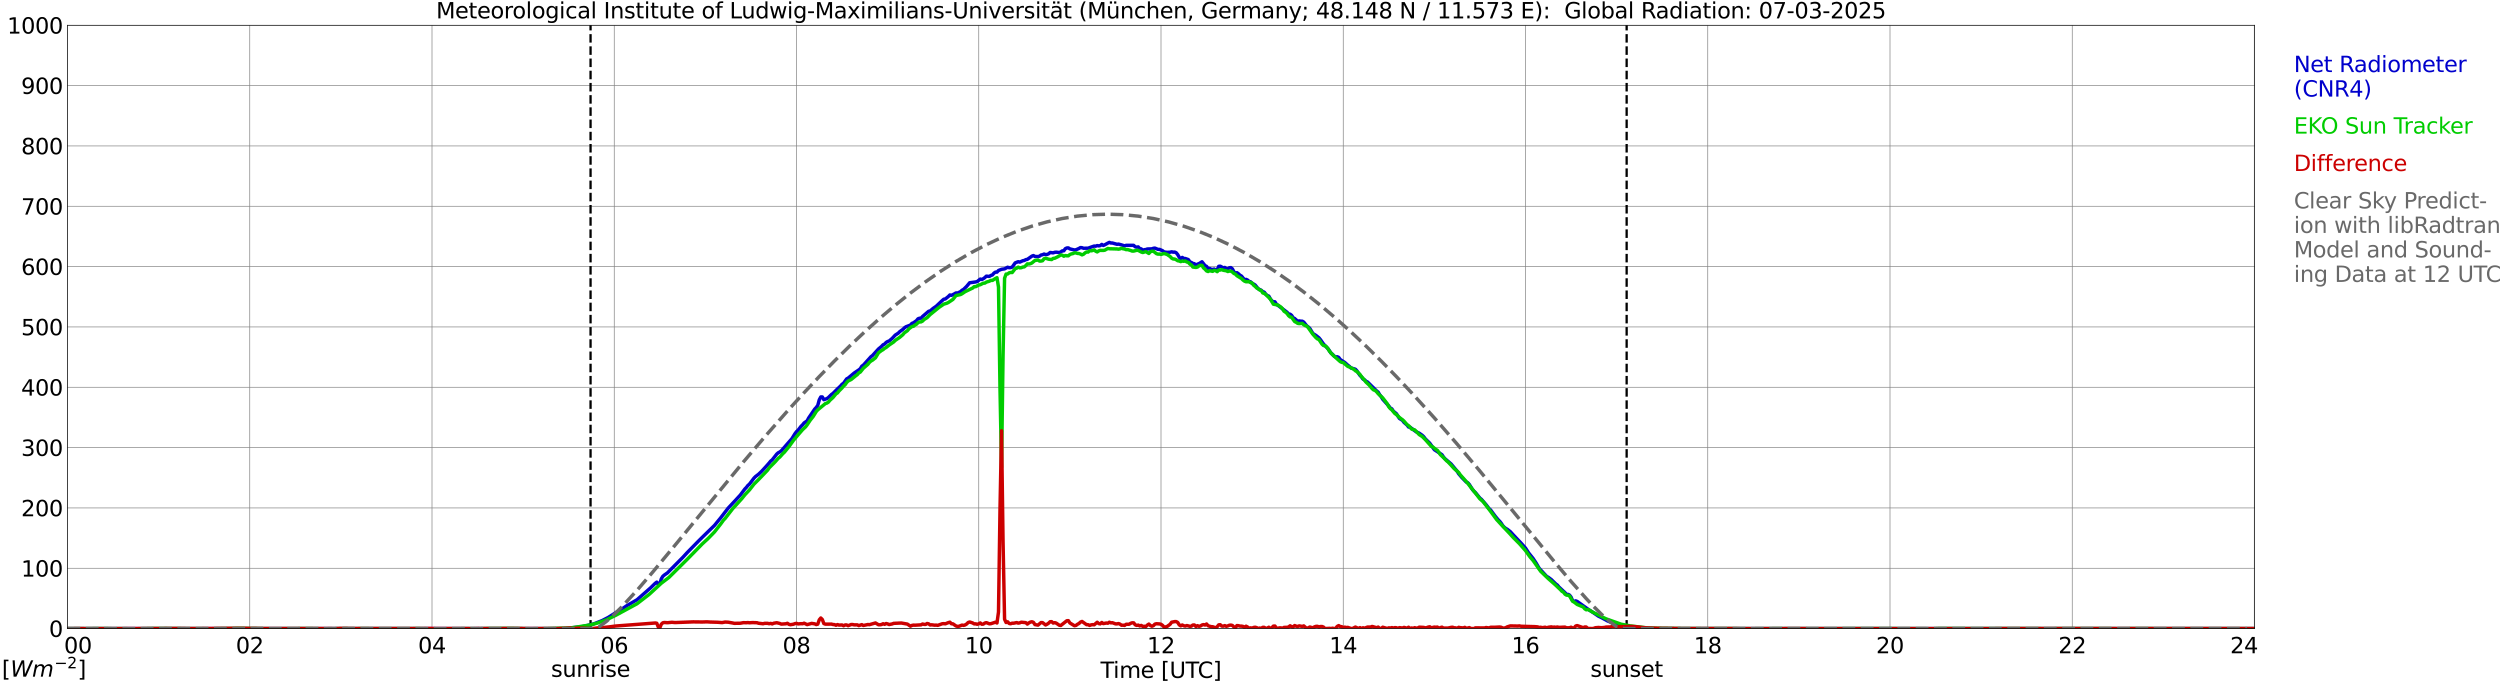 <?xml version="1.0" encoding="utf-8" standalone="no"?>
<!DOCTYPE svg PUBLIC "-//W3C//DTD SVG 1.1//EN"
  "http://www.w3.org/Graphics/SVG/1.1/DTD/svg11.dtd">
<svg xmlns:xlink="http://www.w3.org/1999/xlink" width="1085.4pt" height="296.64pt" viewBox="0 0 1085.4 296.64" xmlns="http://www.w3.org/2000/svg" version="1.1">
 <defs>
  <style type="text/css">*{stroke-linejoin: round; stroke-linecap: butt}</style>
 </defs>
 <g id="figure_1">
  <g id="patch_1">
   <path d="M 0 296.64 
L 1085.4 296.64 
L 1085.4 0 
L 0 0 
z
" style="fill: #ffffff"/>
  </g>
  <g id="axes_1">
   <g id="patch_2">
    <path d="M 29.306 272.909 
L 978.814 272.909 
L 978.814 10.976 
L 29.306 10.976 
z
" style="fill: #ffffff"/>
   </g>
   <g id="patch_3">
    <path d="M 978.814 272.909 
L 978.814 272.909 
L 978.814 10.976 
L 978.814 10.976 
z
" clip-path="url(#p12a56c4092)" style="fill: #d3d3d3; opacity: 0.25; stroke: #d3d3d3; stroke-linejoin: miter"/>
   </g>
   <g id="matplotlib.axis_1">
    <g id="xtick_1">
     <g id="line2d_1">
      <path d="M 29.306 272.909 
L 29.306 10.976 
" clip-path="url(#p12a56c4092)" style="fill: none; stroke: #808080; stroke-width: 0.3; stroke-linecap: square"/>
     </g>
     <g id="line2d_2"/>
     <g id="text_1">
      <!--    00 -->
      <g transform="translate(18.733 283.627) scale(0.095 -0.095)">
       <defs>
        <path id="DejaVuSans-20" transform="scale(0.016)"/>
        <path id="DejaVuSans-30" d="M 2034 4250 
Q 1547 4250 1301 3770 
Q 1056 3291 1056 2328 
Q 1056 1369 1301 889 
Q 1547 409 2034 409 
Q 2525 409 2770 889 
Q 3016 1369 3016 2328 
Q 3016 3291 2770 3770 
Q 2525 4250 2034 4250 
z
M 2034 4750 
Q 2819 4750 3233 4129 
Q 3647 3509 3647 2328 
Q 3647 1150 3233 529 
Q 2819 -91 2034 -91 
Q 1250 -91 836 529 
Q 422 1150 422 2328 
Q 422 3509 836 4129 
Q 1250 4750 2034 4750 
z
" transform="scale(0.016)"/>
       </defs>
       <use xlink:href="#DejaVuSans-20"/>
       <use xlink:href="#DejaVuSans-20" transform="translate(31.787 0)"/>
       <use xlink:href="#DejaVuSans-20" transform="translate(63.574 0)"/>
       <use xlink:href="#DejaVuSans-30" transform="translate(95.361 0)"/>
       <use xlink:href="#DejaVuSans-30" transform="translate(158.984 0)"/>
      </g>
     </g>
    </g>
    <g id="xtick_2">
     <g id="line2d_3">
      <path d="M 108.431 272.909 
L 108.431 10.976 
" clip-path="url(#p12a56c4092)" style="fill: none; stroke: #808080; stroke-width: 0.3; stroke-linecap: square"/>
     </g>
     <g id="line2d_4"/>
     <g id="text_2">
      <!-- 02 -->
      <g transform="translate(102.387 283.627) scale(0.095 -0.095)">
       <defs>
        <path id="DejaVuSans-32" d="M 1228 531 
L 3431 531 
L 3431 0 
L 469 0 
L 469 531 
Q 828 903 1448 1529 
Q 2069 2156 2228 2338 
Q 2531 2678 2651 2914 
Q 2772 3150 2772 3378 
Q 2772 3750 2511 3984 
Q 2250 4219 1831 4219 
Q 1534 4219 1204 4116 
Q 875 4013 500 3803 
L 500 4441 
Q 881 4594 1212 4672 
Q 1544 4750 1819 4750 
Q 2544 4750 2975 4387 
Q 3406 4025 3406 3419 
Q 3406 3131 3298 2873 
Q 3191 2616 2906 2266 
Q 2828 2175 2409 1742 
Q 1991 1309 1228 531 
z
" transform="scale(0.016)"/>
       </defs>
       <use xlink:href="#DejaVuSans-30"/>
       <use xlink:href="#DejaVuSans-32" transform="translate(63.623 0)"/>
      </g>
     </g>
    </g>
    <g id="xtick_3">
     <g id="line2d_5">
      <path d="M 187.557 272.909 
L 187.557 10.976 
" clip-path="url(#p12a56c4092)" style="fill: none; stroke: #808080; stroke-width: 0.3; stroke-linecap: square"/>
     </g>
     <g id="line2d_6"/>
     <g id="text_3">
      <!-- 04 -->
      <g transform="translate(181.513 283.627) scale(0.095 -0.095)">
       <defs>
        <path id="DejaVuSans-34" d="M 2419 4116 
L 825 1625 
L 2419 1625 
L 2419 4116 
z
M 2253 4666 
L 3047 4666 
L 3047 1625 
L 3713 1625 
L 3713 1100 
L 3047 1100 
L 3047 0 
L 2419 0 
L 2419 1100 
L 313 1100 
L 313 1709 
L 2253 4666 
z
" transform="scale(0.016)"/>
       </defs>
       <use xlink:href="#DejaVuSans-30"/>
       <use xlink:href="#DejaVuSans-34" transform="translate(63.623 0)"/>
      </g>
     </g>
    </g>
    <g id="xtick_4">
     <g id="line2d_7">
      <path d="M 266.683 272.909 
L 266.683 10.976 
" clip-path="url(#p12a56c4092)" style="fill: none; stroke: #808080; stroke-width: 0.3; stroke-linecap: square"/>
     </g>
     <g id="line2d_8"/>
     <g id="text_4">
      <!-- 06 -->
      <g transform="translate(260.638 283.627) scale(0.095 -0.095)">
       <defs>
        <path id="DejaVuSans-36" d="M 2113 2584 
Q 1688 2584 1439 2293 
Q 1191 2003 1191 1497 
Q 1191 994 1439 701 
Q 1688 409 2113 409 
Q 2538 409 2786 701 
Q 3034 994 3034 1497 
Q 3034 2003 2786 2293 
Q 2538 2584 2113 2584 
z
M 3366 4563 
L 3366 3988 
Q 3128 4100 2886 4159 
Q 2644 4219 2406 4219 
Q 1781 4219 1451 3797 
Q 1122 3375 1075 2522 
Q 1259 2794 1537 2939 
Q 1816 3084 2150 3084 
Q 2853 3084 3261 2657 
Q 3669 2231 3669 1497 
Q 3669 778 3244 343 
Q 2819 -91 2113 -91 
Q 1303 -91 875 529 
Q 447 1150 447 2328 
Q 447 3434 972 4092 
Q 1497 4750 2381 4750 
Q 2619 4750 2861 4703 
Q 3103 4656 3366 4563 
z
" transform="scale(0.016)"/>
       </defs>
       <use xlink:href="#DejaVuSans-30"/>
       <use xlink:href="#DejaVuSans-36" transform="translate(63.623 0)"/>
      </g>
     </g>
    </g>
    <g id="xtick_5">
     <g id="line2d_9">
      <path d="M 345.808 272.909 
L 345.808 10.976 
" clip-path="url(#p12a56c4092)" style="fill: none; stroke: #808080; stroke-width: 0.3; stroke-linecap: square"/>
     </g>
     <g id="line2d_10"/>
     <g id="text_5">
      <!-- 08 -->
      <g transform="translate(339.764 283.627) scale(0.095 -0.095)">
       <defs>
        <path id="DejaVuSans-38" d="M 2034 2216 
Q 1584 2216 1326 1975 
Q 1069 1734 1069 1313 
Q 1069 891 1326 650 
Q 1584 409 2034 409 
Q 2484 409 2743 651 
Q 3003 894 3003 1313 
Q 3003 1734 2745 1975 
Q 2488 2216 2034 2216 
z
M 1403 2484 
Q 997 2584 770 2862 
Q 544 3141 544 3541 
Q 544 4100 942 4425 
Q 1341 4750 2034 4750 
Q 2731 4750 3128 4425 
Q 3525 4100 3525 3541 
Q 3525 3141 3298 2862 
Q 3072 2584 2669 2484 
Q 3125 2378 3379 2068 
Q 3634 1759 3634 1313 
Q 3634 634 3220 271 
Q 2806 -91 2034 -91 
Q 1263 -91 848 271 
Q 434 634 434 1313 
Q 434 1759 690 2068 
Q 947 2378 1403 2484 
z
M 1172 3481 
Q 1172 3119 1398 2916 
Q 1625 2713 2034 2713 
Q 2441 2713 2670 2916 
Q 2900 3119 2900 3481 
Q 2900 3844 2670 4047 
Q 2441 4250 2034 4250 
Q 1625 4250 1398 4047 
Q 1172 3844 1172 3481 
z
" transform="scale(0.016)"/>
       </defs>
       <use xlink:href="#DejaVuSans-30"/>
       <use xlink:href="#DejaVuSans-38" transform="translate(63.623 0)"/>
      </g>
     </g>
    </g>
    <g id="xtick_6">
     <g id="line2d_11">
      <path d="M 424.934 272.909 
L 424.934 10.976 
" clip-path="url(#p12a56c4092)" style="fill: none; stroke: #808080; stroke-width: 0.3; stroke-linecap: square"/>
     </g>
     <g id="line2d_12"/>
     <g id="text_6">
      <!-- 10 -->
      <g transform="translate(418.89 283.627) scale(0.095 -0.095)">
       <defs>
        <path id="DejaVuSans-31" d="M 794 531 
L 1825 531 
L 1825 4091 
L 703 3866 
L 703 4441 
L 1819 4666 
L 2450 4666 
L 2450 531 
L 3481 531 
L 3481 0 
L 794 0 
L 794 531 
z
" transform="scale(0.016)"/>
       </defs>
       <use xlink:href="#DejaVuSans-31"/>
       <use xlink:href="#DejaVuSans-30" transform="translate(63.623 0)"/>
      </g>
     </g>
    </g>
    <g id="xtick_7">
     <g id="line2d_13">
      <path d="M 504.06 272.909 
L 504.06 10.976 
" clip-path="url(#p12a56c4092)" style="fill: none; stroke: #808080; stroke-width: 0.3; stroke-linecap: square"/>
     </g>
     <g id="line2d_14"/>
     <g id="text_7">
      <!-- 12 -->
      <g transform="translate(498.015 283.627) scale(0.095 -0.095)">
       <use xlink:href="#DejaVuSans-31"/>
       <use xlink:href="#DejaVuSans-32" transform="translate(63.623 0)"/>
      </g>
     </g>
    </g>
    <g id="xtick_8">
     <g id="line2d_15">
      <path d="M 583.185 272.909 
L 583.185 10.976 
" clip-path="url(#p12a56c4092)" style="fill: none; stroke: #808080; stroke-width: 0.3; stroke-linecap: square"/>
     </g>
     <g id="line2d_16"/>
     <g id="text_8">
      <!-- 14 -->
      <g transform="translate(577.141 283.627) scale(0.095 -0.095)">
       <use xlink:href="#DejaVuSans-31"/>
       <use xlink:href="#DejaVuSans-34" transform="translate(63.623 0)"/>
      </g>
     </g>
    </g>
    <g id="xtick_9">
     <g id="line2d_17">
      <path d="M 662.311 272.909 
L 662.311 10.976 
" clip-path="url(#p12a56c4092)" style="fill: none; stroke: #808080; stroke-width: 0.3; stroke-linecap: square"/>
     </g>
     <g id="line2d_18"/>
     <g id="text_9">
      <!-- 16 -->
      <g transform="translate(656.267 283.627) scale(0.095 -0.095)">
       <use xlink:href="#DejaVuSans-31"/>
       <use xlink:href="#DejaVuSans-36" transform="translate(63.623 0)"/>
      </g>
     </g>
    </g>
    <g id="xtick_10">
     <g id="line2d_19">
      <path d="M 741.437 272.909 
L 741.437 10.976 
" clip-path="url(#p12a56c4092)" style="fill: none; stroke: #808080; stroke-width: 0.3; stroke-linecap: square"/>
     </g>
     <g id="line2d_20"/>
     <g id="text_10">
      <!-- 18 -->
      <g transform="translate(735.392 283.627) scale(0.095 -0.095)">
       <use xlink:href="#DejaVuSans-31"/>
       <use xlink:href="#DejaVuSans-38" transform="translate(63.623 0)"/>
      </g>
     </g>
    </g>
    <g id="xtick_11">
     <g id="line2d_21">
      <path d="M 820.562 272.909 
L 820.562 10.976 
" clip-path="url(#p12a56c4092)" style="fill: none; stroke: #808080; stroke-width: 0.3; stroke-linecap: square"/>
     </g>
     <g id="line2d_22"/>
     <g id="text_11">
      <!-- 20 -->
      <g transform="translate(814.518 283.627) scale(0.095 -0.095)">
       <use xlink:href="#DejaVuSans-32"/>
       <use xlink:href="#DejaVuSans-30" transform="translate(63.623 0)"/>
      </g>
     </g>
    </g>
    <g id="xtick_12">
     <g id="line2d_23">
      <path d="M 899.688 272.909 
L 899.688 10.976 
" clip-path="url(#p12a56c4092)" style="fill: none; stroke: #808080; stroke-width: 0.3; stroke-linecap: square"/>
     </g>
     <g id="line2d_24"/>
     <g id="text_12">
      <!-- 22 -->
      <g transform="translate(893.644 283.627) scale(0.095 -0.095)">
       <use xlink:href="#DejaVuSans-32"/>
       <use xlink:href="#DejaVuSans-32" transform="translate(63.623 0)"/>
      </g>
     </g>
    </g>
    <g id="xtick_13">
     <g id="line2d_25">
      <path d="M 978.814 272.909 
L 978.814 10.976 
" clip-path="url(#p12a56c4092)" style="fill: none; stroke: #808080; stroke-width: 0.3; stroke-linecap: square"/>
     </g>
     <g id="line2d_26"/>
     <g id="text_13">
      <!-- 24    -->
      <g transform="translate(968.241 283.627) scale(0.095 -0.095)">
       <use xlink:href="#DejaVuSans-32"/>
       <use xlink:href="#DejaVuSans-34" transform="translate(63.623 0)"/>
       <use xlink:href="#DejaVuSans-20" transform="translate(127.246 0)"/>
       <use xlink:href="#DejaVuSans-20" transform="translate(159.033 0)"/>
       <use xlink:href="#DejaVuSans-20" transform="translate(190.82 0)"/>
      </g>
     </g>
    </g>
    <g id="text_14">
     <!-- Time [UTC] -->
     <g transform="translate(477.806 294.322) scale(0.095 -0.095)">
      <defs>
       <path id="DejaVuSans-54" d="M -19 4666 
L 3928 4666 
L 3928 4134 
L 2272 4134 
L 2272 0 
L 1638 0 
L 1638 4134 
L -19 4134 
L -19 4666 
z
" transform="scale(0.016)"/>
       <path id="DejaVuSans-69" d="M 603 3500 
L 1178 3500 
L 1178 0 
L 603 0 
L 603 3500 
z
M 603 4863 
L 1178 4863 
L 1178 4134 
L 603 4134 
L 603 4863 
z
" transform="scale(0.016)"/>
       <path id="DejaVuSans-6d" d="M 3328 2828 
Q 3544 3216 3844 3400 
Q 4144 3584 4550 3584 
Q 5097 3584 5394 3201 
Q 5691 2819 5691 2113 
L 5691 0 
L 5113 0 
L 5113 2094 
Q 5113 2597 4934 2840 
Q 4756 3084 4391 3084 
Q 3944 3084 3684 2787 
Q 3425 2491 3425 1978 
L 3425 0 
L 2847 0 
L 2847 2094 
Q 2847 2600 2669 2842 
Q 2491 3084 2119 3084 
Q 1678 3084 1418 2786 
Q 1159 2488 1159 1978 
L 1159 0 
L 581 0 
L 581 3500 
L 1159 3500 
L 1159 2956 
Q 1356 3278 1631 3431 
Q 1906 3584 2284 3584 
Q 2666 3584 2933 3390 
Q 3200 3197 3328 2828 
z
" transform="scale(0.016)"/>
       <path id="DejaVuSans-65" d="M 3597 1894 
L 3597 1613 
L 953 1613 
Q 991 1019 1311 708 
Q 1631 397 2203 397 
Q 2534 397 2845 478 
Q 3156 559 3463 722 
L 3463 178 
Q 3153 47 2828 -22 
Q 2503 -91 2169 -91 
Q 1331 -91 842 396 
Q 353 884 353 1716 
Q 353 2575 817 3079 
Q 1281 3584 2069 3584 
Q 2775 3584 3186 3129 
Q 3597 2675 3597 1894 
z
M 3022 2063 
Q 3016 2534 2758 2815 
Q 2500 3097 2075 3097 
Q 1594 3097 1305 2825 
Q 1016 2553 972 2059 
L 3022 2063 
z
" transform="scale(0.016)"/>
       <path id="DejaVuSans-5b" d="M 550 4863 
L 1875 4863 
L 1875 4416 
L 1125 4416 
L 1125 -397 
L 1875 -397 
L 1875 -844 
L 550 -844 
L 550 4863 
z
" transform="scale(0.016)"/>
       <path id="DejaVuSans-55" d="M 556 4666 
L 1191 4666 
L 1191 1831 
Q 1191 1081 1462 751 
Q 1734 422 2344 422 
Q 2950 422 3222 751 
Q 3494 1081 3494 1831 
L 3494 4666 
L 4128 4666 
L 4128 1753 
Q 4128 841 3676 375 
Q 3225 -91 2344 -91 
Q 1459 -91 1007 375 
Q 556 841 556 1753 
L 556 4666 
z
" transform="scale(0.016)"/>
       <path id="DejaVuSans-43" d="M 4122 4306 
L 4122 3641 
Q 3803 3938 3442 4084 
Q 3081 4231 2675 4231 
Q 1875 4231 1450 3742 
Q 1025 3253 1025 2328 
Q 1025 1406 1450 917 
Q 1875 428 2675 428 
Q 3081 428 3442 575 
Q 3803 722 4122 1019 
L 4122 359 
Q 3791 134 3420 21 
Q 3050 -91 2638 -91 
Q 1578 -91 968 557 
Q 359 1206 359 2328 
Q 359 3453 968 4101 
Q 1578 4750 2638 4750 
Q 3056 4750 3426 4639 
Q 3797 4528 4122 4306 
z
" transform="scale(0.016)"/>
       <path id="DejaVuSans-5d" d="M 1947 4863 
L 1947 -844 
L 622 -844 
L 622 -397 
L 1369 -397 
L 1369 4416 
L 622 4416 
L 622 4863 
L 1947 4863 
z
" transform="scale(0.016)"/>
      </defs>
      <use xlink:href="#DejaVuSans-54"/>
      <use xlink:href="#DejaVuSans-69" transform="translate(57.959 0)"/>
      <use xlink:href="#DejaVuSans-6d" transform="translate(85.742 0)"/>
      <use xlink:href="#DejaVuSans-65" transform="translate(183.154 0)"/>
      <use xlink:href="#DejaVuSans-20" transform="translate(244.678 0)"/>
      <use xlink:href="#DejaVuSans-5b" transform="translate(276.465 0)"/>
      <use xlink:href="#DejaVuSans-55" transform="translate(315.479 0)"/>
      <use xlink:href="#DejaVuSans-54" transform="translate(388.672 0)"/>
      <use xlink:href="#DejaVuSans-43" transform="translate(443.881 0)"/>
      <use xlink:href="#DejaVuSans-5d" transform="translate(513.705 0)"/>
     </g>
    </g>
   </g>
   <g id="matplotlib.axis_2">
    <g id="ytick_1">
     <g id="line2d_27">
      <path d="M 29.306 272.909 
L 978.814 272.909 
" clip-path="url(#p12a56c4092)" style="fill: none; stroke: #808080; stroke-width: 0.3; stroke-linecap: square"/>
     </g>
     <g id="line2d_28"/>
     <g id="text_15">
      <!-- 0 -->
      <g transform="translate(21.261 276.518) scale(0.095 -0.095)">
       <use xlink:href="#DejaVuSans-30"/>
      </g>
     </g>
    </g>
    <g id="ytick_2">
     <g id="line2d_29">
      <path d="M 29.306 246.715 
L 978.814 246.715 
" clip-path="url(#p12a56c4092)" style="fill: none; stroke: #808080; stroke-width: 0.3; stroke-linecap: square"/>
     </g>
     <g id="line2d_30"/>
     <g id="text_16">
      <!-- 100 -->
      <g transform="translate(9.173 250.325) scale(0.095 -0.095)">
       <use xlink:href="#DejaVuSans-31"/>
       <use xlink:href="#DejaVuSans-30" transform="translate(63.623 0)"/>
       <use xlink:href="#DejaVuSans-30" transform="translate(127.246 0)"/>
      </g>
     </g>
    </g>
    <g id="ytick_3">
     <g id="line2d_31">
      <path d="M 29.306 220.522 
L 978.814 220.522 
" clip-path="url(#p12a56c4092)" style="fill: none; stroke: #808080; stroke-width: 0.3; stroke-linecap: square"/>
     </g>
     <g id="line2d_32"/>
     <g id="text_17">
      <!-- 200 -->
      <g transform="translate(9.173 224.131) scale(0.095 -0.095)">
       <use xlink:href="#DejaVuSans-32"/>
       <use xlink:href="#DejaVuSans-30" transform="translate(63.623 0)"/>
       <use xlink:href="#DejaVuSans-30" transform="translate(127.246 0)"/>
      </g>
     </g>
    </g>
    <g id="ytick_4">
     <g id="line2d_33">
      <path d="M 29.306 194.329 
L 978.814 194.329 
" clip-path="url(#p12a56c4092)" style="fill: none; stroke: #808080; stroke-width: 0.3; stroke-linecap: square"/>
     </g>
     <g id="line2d_34"/>
     <g id="text_18">
      <!-- 300 -->
      <g transform="translate(9.173 197.938) scale(0.095 -0.095)">
       <defs>
        <path id="DejaVuSans-33" d="M 2597 2516 
Q 3050 2419 3304 2112 
Q 3559 1806 3559 1356 
Q 3559 666 3084 287 
Q 2609 -91 1734 -91 
Q 1441 -91 1130 -33 
Q 819 25 488 141 
L 488 750 
Q 750 597 1062 519 
Q 1375 441 1716 441 
Q 2309 441 2620 675 
Q 2931 909 2931 1356 
Q 2931 1769 2642 2001 
Q 2353 2234 1838 2234 
L 1294 2234 
L 1294 2753 
L 1863 2753 
Q 2328 2753 2575 2939 
Q 2822 3125 2822 3475 
Q 2822 3834 2567 4026 
Q 2313 4219 1838 4219 
Q 1578 4219 1281 4162 
Q 984 4106 628 3988 
L 628 4550 
Q 988 4650 1302 4700 
Q 1616 4750 1894 4750 
Q 2613 4750 3031 4423 
Q 3450 4097 3450 3541 
Q 3450 3153 3228 2886 
Q 3006 2619 2597 2516 
z
" transform="scale(0.016)"/>
       </defs>
       <use xlink:href="#DejaVuSans-33"/>
       <use xlink:href="#DejaVuSans-30" transform="translate(63.623 0)"/>
       <use xlink:href="#DejaVuSans-30" transform="translate(127.246 0)"/>
      </g>
     </g>
    </g>
    <g id="ytick_5">
     <g id="line2d_35">
      <path d="M 29.306 168.136 
L 978.814 168.136 
" clip-path="url(#p12a56c4092)" style="fill: none; stroke: #808080; stroke-width: 0.3; stroke-linecap: square"/>
     </g>
     <g id="line2d_36"/>
     <g id="text_19">
      <!-- 400 -->
      <g transform="translate(9.173 171.745) scale(0.095 -0.095)">
       <use xlink:href="#DejaVuSans-34"/>
       <use xlink:href="#DejaVuSans-30" transform="translate(63.623 0)"/>
       <use xlink:href="#DejaVuSans-30" transform="translate(127.246 0)"/>
      </g>
     </g>
    </g>
    <g id="ytick_6">
     <g id="line2d_37">
      <path d="M 29.306 141.942 
L 978.814 141.942 
" clip-path="url(#p12a56c4092)" style="fill: none; stroke: #808080; stroke-width: 0.3; stroke-linecap: square"/>
     </g>
     <g id="line2d_38"/>
     <g id="text_20">
      <!-- 500 -->
      <g transform="translate(9.173 145.551) scale(0.095 -0.095)">
       <defs>
        <path id="DejaVuSans-35" d="M 691 4666 
L 3169 4666 
L 3169 4134 
L 1269 4134 
L 1269 2991 
Q 1406 3038 1543 3061 
Q 1681 3084 1819 3084 
Q 2600 3084 3056 2656 
Q 3513 2228 3513 1497 
Q 3513 744 3044 326 
Q 2575 -91 1722 -91 
Q 1428 -91 1123 -41 
Q 819 9 494 109 
L 494 744 
Q 775 591 1075 516 
Q 1375 441 1709 441 
Q 2250 441 2565 725 
Q 2881 1009 2881 1497 
Q 2881 1984 2565 2268 
Q 2250 2553 1709 2553 
Q 1456 2553 1204 2497 
Q 953 2441 691 2322 
L 691 4666 
z
" transform="scale(0.016)"/>
       </defs>
       <use xlink:href="#DejaVuSans-35"/>
       <use xlink:href="#DejaVuSans-30" transform="translate(63.623 0)"/>
       <use xlink:href="#DejaVuSans-30" transform="translate(127.246 0)"/>
      </g>
     </g>
    </g>
    <g id="ytick_7">
     <g id="line2d_39">
      <path d="M 29.306 115.749 
L 978.814 115.749 
" clip-path="url(#p12a56c4092)" style="fill: none; stroke: #808080; stroke-width: 0.3; stroke-linecap: square"/>
     </g>
     <g id="line2d_40"/>
     <g id="text_21">
      <!-- 600 -->
      <g transform="translate(9.173 119.358) scale(0.095 -0.095)">
       <use xlink:href="#DejaVuSans-36"/>
       <use xlink:href="#DejaVuSans-30" transform="translate(63.623 0)"/>
       <use xlink:href="#DejaVuSans-30" transform="translate(127.246 0)"/>
      </g>
     </g>
    </g>
    <g id="ytick_8">
     <g id="line2d_41">
      <path d="M 29.306 89.556 
L 978.814 89.556 
" clip-path="url(#p12a56c4092)" style="fill: none; stroke: #808080; stroke-width: 0.3; stroke-linecap: square"/>
     </g>
     <g id="line2d_42"/>
     <g id="text_22">
      <!-- 700 -->
      <g transform="translate(9.173 93.165) scale(0.095 -0.095)">
       <defs>
        <path id="DejaVuSans-37" d="M 525 4666 
L 3525 4666 
L 3525 4397 
L 1831 0 
L 1172 0 
L 2766 4134 
L 525 4134 
L 525 4666 
z
" transform="scale(0.016)"/>
       </defs>
       <use xlink:href="#DejaVuSans-37"/>
       <use xlink:href="#DejaVuSans-30" transform="translate(63.623 0)"/>
       <use xlink:href="#DejaVuSans-30" transform="translate(127.246 0)"/>
      </g>
     </g>
    </g>
    <g id="ytick_9">
     <g id="line2d_43">
      <path d="M 29.306 63.362 
L 978.814 63.362 
" clip-path="url(#p12a56c4092)" style="fill: none; stroke: #808080; stroke-width: 0.3; stroke-linecap: square"/>
     </g>
     <g id="line2d_44"/>
     <g id="text_23">
      <!-- 800 -->
      <g transform="translate(9.173 66.972) scale(0.095 -0.095)">
       <use xlink:href="#DejaVuSans-38"/>
       <use xlink:href="#DejaVuSans-30" transform="translate(63.623 0)"/>
       <use xlink:href="#DejaVuSans-30" transform="translate(127.246 0)"/>
      </g>
     </g>
    </g>
    <g id="ytick_10">
     <g id="line2d_45">
      <path d="M 29.306 37.169 
L 978.814 37.169 
" clip-path="url(#p12a56c4092)" style="fill: none; stroke: #808080; stroke-width: 0.3; stroke-linecap: square"/>
     </g>
     <g id="line2d_46"/>
     <g id="text_24">
      <!-- 900 -->
      <g transform="translate(9.173 40.778) scale(0.095 -0.095)">
       <defs>
        <path id="DejaVuSans-39" d="M 703 97 
L 703 672 
Q 941 559 1184 500 
Q 1428 441 1663 441 
Q 2288 441 2617 861 
Q 2947 1281 2994 2138 
Q 2813 1869 2534 1725 
Q 2256 1581 1919 1581 
Q 1219 1581 811 2004 
Q 403 2428 403 3163 
Q 403 3881 828 4315 
Q 1253 4750 1959 4750 
Q 2769 4750 3195 4129 
Q 3622 3509 3622 2328 
Q 3622 1225 3098 567 
Q 2575 -91 1691 -91 
Q 1453 -91 1209 -44 
Q 966 3 703 97 
z
M 1959 2075 
Q 2384 2075 2632 2365 
Q 2881 2656 2881 3163 
Q 2881 3666 2632 3958 
Q 2384 4250 1959 4250 
Q 1534 4250 1286 3958 
Q 1038 3666 1038 3163 
Q 1038 2656 1286 2365 
Q 1534 2075 1959 2075 
z
" transform="scale(0.016)"/>
       </defs>
       <use xlink:href="#DejaVuSans-39"/>
       <use xlink:href="#DejaVuSans-30" transform="translate(63.623 0)"/>
       <use xlink:href="#DejaVuSans-30" transform="translate(127.246 0)"/>
      </g>
     </g>
    </g>
    <g id="ytick_11">
     <g id="line2d_47">
      <path d="M 29.306 10.976 
L 978.814 10.976 
" clip-path="url(#p12a56c4092)" style="fill: none; stroke: #808080; stroke-width: 0.3; stroke-linecap: square"/>
     </g>
     <g id="line2d_48"/>
     <g id="text_25">
      <!-- 1000 -->
      <g transform="translate(3.128 14.585) scale(0.095 -0.095)">
       <use xlink:href="#DejaVuSans-31"/>
       <use xlink:href="#DejaVuSans-30" transform="translate(63.623 0)"/>
       <use xlink:href="#DejaVuSans-30" transform="translate(127.246 0)"/>
       <use xlink:href="#DejaVuSans-30" transform="translate(190.869 0)"/>
      </g>
     </g>
    </g>
   </g>
   <g id="line2d_49">
    <path d="M 256.396 272.909 
L 256.396 10.976 
" clip-path="url(#p12a56c4092)" style="fill: none; stroke-dasharray: 3.7,1.6; stroke-dashoffset: 0; stroke: #000000"/>
   </g>
   <g id="line2d_50">
    <path d="M 706.226 272.909 
L 706.226 10.976 
" clip-path="url(#p12a56c4092)" style="fill: none; stroke-dasharray: 3.7,1.6; stroke-dashoffset: 0; stroke: #000000"/>
   </g>
   <g id="line2d_51">
    <path d="M 29.306 272.909 
L 247.561 272.909 
L 248.22 272.576 
L 252.836 272.05 
L 257.451 270.997 
L 261.408 269.436 
L 264.045 268.079 
L 268.661 265.182 
L 270.639 263.987 
L 271.958 263.076 
L 276.573 260.381 
L 282.508 255.173 
L 284.486 253.23 
L 285.145 252.743 
L 285.805 253.735 
L 286.464 253.41 
L 287.124 251.284 
L 287.783 250.21 
L 288.442 249.644 
L 289.761 248.732 
L 296.355 242.087 
L 298.333 239.939 
L 300.971 237.247 
L 302.949 235.219 
L 304.927 233.255 
L 310.202 228.11 
L 311.521 226.489 
L 312.839 224.889 
L 316.136 220.614 
L 319.433 217.088 
L 320.752 215.65 
L 321.411 214.943 
L 323.39 212.29 
L 324.049 211.619 
L 324.708 210.768 
L 325.368 210.202 
L 327.346 207.588 
L 328.005 206.92 
L 329.324 205.906 
L 330.643 204.652 
L 332.621 202.504 
L 333.94 201.006 
L 334.599 200.194 
L 335.258 199.667 
L 337.236 197.137 
L 337.896 196.568 
L 338.555 196.225 
L 339.215 195.717 
L 343.83 190.431 
L 345.149 188.283 
L 345.808 187.411 
L 346.468 186.804 
L 347.787 185.083 
L 348.446 184.454 
L 349.105 183.624 
L 350.424 182.712 
L 351.083 181.476 
L 353.721 177.607 
L 354.38 176.897 
L 355.04 176.007 
L 355.699 173.576 
L 356.359 172.34 
L 357.018 172.34 
L 357.677 173.516 
L 358.996 173.07 
L 359.655 172.583 
L 360.974 171.287 
L 361.634 170.82 
L 363.612 168.835 
L 364.93 167.599 
L 365.59 166.831 
L 366.249 166.383 
L 367.568 164.5 
L 368.227 164.157 
L 370.865 161.949 
L 372.843 160.61 
L 373.502 160.084 
L 374.162 158.991 
L 374.821 158.544 
L 377.459 155.628 
L 378.118 154.879 
L 378.777 154.392 
L 381.415 151.495 
L 382.734 150.4 
L 383.393 149.693 
L 384.053 149.389 
L 384.712 148.679 
L 385.371 148.273 
L 386.031 148.051 
L 387.349 146.916 
L 388.668 145.499 
L 389.987 144.648 
L 390.646 143.98 
L 391.965 143.027 
L 392.624 142.38 
L 393.284 141.892 
L 395.262 141.143 
L 395.921 140.394 
L 396.581 140.151 
L 397.899 139.218 
L 398.559 138.409 
L 399.218 138.165 
L 399.878 138.144 
L 400.537 137.416 
L 402.515 135.713 
L 403.175 135.148 
L 403.834 135.006 
L 405.153 133.869 
L 406.471 132.958 
L 409.109 130.467 
L 409.768 129.901 
L 410.428 129.799 
L 411.746 128.725 
L 412.406 128.057 
L 413.065 128.238 
L 414.384 127.57 
L 415.043 127.164 
L 415.703 127.245 
L 417.022 126.619 
L 417.681 126.011 
L 418.34 125.645 
L 419.659 124.348 
L 420.978 122.769 
L 423.615 122.405 
L 424.275 122.221 
L 425.593 121.168 
L 426.253 121.331 
L 426.912 121.006 
L 427.572 120.521 
L 428.231 119.893 
L 429.55 120.013 
L 430.209 119.589 
L 430.869 119.387 
L 431.528 118.596 
L 432.187 118.13 
L 432.847 118.151 
L 433.506 117.441 
L 434.825 116.915 
L 436.144 116.731 
L 437.462 116.024 
L 438.122 116.226 
L 438.781 116.186 
L 439.44 115.982 
L 440.759 114.12 
L 442.078 113.612 
L 442.737 113.795 
L 444.056 113.208 
L 444.716 113.085 
L 445.375 112.721 
L 446.034 112.6 
L 448.012 111.202 
L 448.672 110.958 
L 449.331 111.343 
L 450.65 111.385 
L 451.309 111.223 
L 451.969 110.717 
L 452.628 110.594 
L 453.287 110.29 
L 453.947 110.534 
L 454.606 110.474 
L 455.266 110.188 
L 455.925 109.622 
L 457.244 109.785 
L 457.903 109.541 
L 458.563 109.481 
L 459.881 109.643 
L 460.541 109.379 
L 461.2 108.912 
L 461.859 108.892 
L 462.519 107.962 
L 463.178 107.658 
L 463.838 107.616 
L 464.497 108.061 
L 466.475 108.527 
L 467.134 108.446 
L 468.453 107.86 
L 469.113 107.474 
L 469.772 107.556 
L 470.431 107.778 
L 472.409 107.757 
L 473.728 107.273 
L 475.047 106.827 
L 475.706 106.888 
L 476.366 106.623 
L 477.025 106.746 
L 477.685 106.644 
L 478.344 106.118 
L 479.003 106.563 
L 479.663 106.28 
L 480.981 105.549 
L 481.641 105.227 
L 482.3 105.51 
L 482.96 105.51 
L 484.938 106.057 
L 485.597 105.976 
L 486.916 106.319 
L 488.235 106.746 
L 488.894 106.524 
L 492.191 106.524 
L 492.85 107.15 
L 493.51 107.312 
L 494.169 107.192 
L 494.828 107.962 
L 495.488 108.043 
L 496.147 108.69 
L 496.807 108.407 
L 497.466 108.347 
L 498.125 108.103 
L 500.103 108.043 
L 500.763 107.799 
L 501.422 107.718 
L 502.741 108.265 
L 503.4 108.265 
L 504.719 108.831 
L 505.379 109.379 
L 506.697 109.562 
L 508.016 109.499 
L 508.675 109.318 
L 509.335 109.481 
L 509.994 109.439 
L 510.654 109.724 
L 511.313 110.534 
L 511.972 111.689 
L 512.632 112.396 
L 513.291 111.77 
L 513.95 112.215 
L 514.61 112.236 
L 515.929 112.7 
L 516.588 113.674 
L 517.247 113.957 
L 517.907 114.382 
L 518.566 114.484 
L 519.226 115.212 
L 519.885 114.685 
L 520.544 114.463 
L 521.863 113.653 
L 523.182 115.335 
L 523.841 115.639 
L 524.501 116.653 
L 525.16 116.55 
L 525.819 116.894 
L 526.479 116.996 
L 527.138 116.812 
L 527.797 117.179 
L 528.457 117.137 
L 529.116 115.639 
L 529.776 115.558 
L 531.094 116.286 
L 531.754 116.123 
L 532.413 116.59 
L 533.073 116.731 
L 533.732 116.247 
L 534.391 116.186 
L 535.051 116.731 
L 535.71 117.988 
L 536.369 118.635 
L 537.029 118.394 
L 537.688 118.861 
L 538.348 119.487 
L 539.007 119.853 
L 540.326 121.472 
L 540.985 121.291 
L 541.644 121.595 
L 542.304 122.182 
L 542.963 122.344 
L 543.623 123.052 
L 544.282 123.337 
L 544.941 123.761 
L 546.26 125.383 
L 547.579 126.03 
L 548.238 126.619 
L 548.898 126.86 
L 549.557 127.772 
L 550.216 128.319 
L 550.876 128.584 
L 551.535 129.778 
L 552.195 130.629 
L 552.854 130.993 
L 553.513 131.035 
L 554.173 132.067 
L 558.788 135.572 
L 559.448 136.342 
L 560.107 136.402 
L 560.766 136.911 
L 561.426 137.963 
L 562.085 138.286 
L 563.404 139.483 
L 564.063 139.32 
L 564.723 139.441 
L 565.382 139.441 
L 566.042 139.847 
L 567.36 141.507 
L 568.02 141.974 
L 568.679 142.602 
L 569.998 144.789 
L 571.317 145.62 
L 572.635 146.673 
L 573.295 147.485 
L 574.613 149.368 
L 576.592 151.435 
L 577.91 153.357 
L 578.57 153.865 
L 579.229 154.594 
L 579.889 154.958 
L 580.548 154.879 
L 581.207 155.162 
L 581.867 156.094 
L 583.845 157.37 
L 585.164 158.565 
L 585.823 159.052 
L 586.482 159.72 
L 588.46 160.306 
L 589.12 161.016 
L 590.439 162.981 
L 591.098 163.609 
L 591.757 164.581 
L 592.417 164.906 
L 593.076 165.535 
L 593.736 165.857 
L 597.692 169.746 
L 598.351 170.273 
L 599.011 171.389 
L 599.67 172.219 
L 600.329 173.353 
L 602.967 176.29 
L 603.626 177.162 
L 604.286 177.505 
L 604.945 178.54 
L 606.264 179.613 
L 607.582 181.68 
L 608.901 182.489 
L 609.561 183.38 
L 610.879 184.535 
L 611.539 185.386 
L 612.198 185.489 
L 614.836 187.453 
L 616.154 188.061 
L 617.473 188.991 
L 618.133 189.619 
L 618.792 190.512 
L 620.77 192.456 
L 622.748 195.251 
L 624.726 196.529 
L 626.045 197.42 
L 626.705 198.433 
L 627.364 199.182 
L 630.001 201.43 
L 632.639 204.591 
L 633.298 205.684 
L 634.617 207.245 
L 636.595 209.27 
L 637.255 209.615 
L 637.914 210.343 
L 639.233 212.449 
L 639.892 213.24 
L 640.552 213.848 
L 642.53 216.279 
L 643.189 216.805 
L 645.167 219.095 
L 646.486 220.836 
L 647.145 221.384 
L 649.123 224.079 
L 650.442 225.68 
L 651.102 226.327 
L 651.761 227.157 
L 652.42 228.192 
L 653.08 228.899 
L 653.739 229.425 
L 654.399 229.792 
L 655.717 230.824 
L 657.036 232.262 
L 660.333 235.746 
L 662.311 237.954 
L 663.63 240.002 
L 665.608 242.472 
L 666.927 244.479 
L 668.246 246.747 
L 671.542 250.291 
L 672.202 250.637 
L 673.521 251.629 
L 675.499 253.555 
L 676.158 254.039 
L 676.817 254.851 
L 679.455 257.321 
L 680.114 258.052 
L 680.774 258.052 
L 681.433 258.374 
L 682.092 259.225 
L 682.752 260.766 
L 683.411 261.13 
L 684.071 260.868 
L 684.73 261.109 
L 690.005 264.878 
L 691.324 265.687 
L 693.961 267.51 
L 695.28 268.139 
L 697.918 269.577 
L 701.215 270.895 
L 702.533 271.4 
L 703.852 271.845 
L 705.83 272.372 
L 706.49 272.414 
L 707.808 272.657 
L 709.786 272.909 
L 978.154 272.909 
L 978.154 272.909 
" clip-path="url(#p12a56c4092)" style="fill: none; stroke: #0000cc; stroke-width: 1.5; stroke-linecap: square"/>
   </g>
   <g id="line2d_52">
    <path d="M 28.646 272.9 
L 35.9 272.896 
L 39.856 272.896 
L 43.153 272.885 
L 46.45 272.885 
L 49.087 272.939 
L 52.384 272.905 
L 57 272.981 
L 59.637 272.956 
L 67.55 272.843 
L 82.056 272.912 
L 86.672 272.901 
L 91.288 272.965 
L 97.222 272.875 
L 99.2 272.893 
L 103.156 272.78 
L 118.322 272.94 
L 134.147 272.876 
L 139.422 272.935 
L 141.4 272.961 
L 149.972 272.886 
L 153.929 272.92 
L 155.907 272.89 
L 172.391 272.912 
L 175.688 272.898 
L 182.282 272.894 
L 187.557 273.004 
L 195.47 272.937 
L 205.36 272.91 
L 207.339 272.96 
L 211.295 272.865 
L 217.229 272.837 
L 221.845 272.813 
L 225.801 272.881 
L 230.417 272.963 
L 237.67 272.905 
L 247.561 272.613 
L 250.198 272.28 
L 252.176 271.953 
L 256.133 271.347 
L 259.43 270.492 
L 263.386 269.051 
L 267.342 267.13 
L 276.573 262.128 
L 281.849 258.068 
L 287.124 253.209 
L 290.42 250.703 
L 298.333 242.853 
L 304.927 236.117 
L 307.564 233.664 
L 310.202 230.953 
L 312.839 227.58 
L 314.158 225.758 
L 314.818 225.101 
L 318.114 220.836 
L 322.071 216.49 
L 323.39 214.826 
L 325.368 212.722 
L 326.686 211.049 
L 327.346 210.192 
L 329.324 208.226 
L 333.28 204.095 
L 333.94 203.115 
L 336.577 200.462 
L 337.896 198.963 
L 338.555 198.449 
L 339.874 196.964 
L 340.533 196.359 
L 342.512 193.946 
L 344.49 191.18 
L 346.468 188.831 
L 348.446 186.55 
L 349.765 185.312 
L 350.424 184.444 
L 351.743 182.469 
L 353.062 180.8 
L 354.38 178.656 
L 355.04 177.94 
L 358.337 175.222 
L 358.996 175.012 
L 359.655 174.579 
L 360.315 173.8 
L 361.634 172.597 
L 362.952 170.992 
L 363.612 170.577 
L 364.271 169.74 
L 365.59 168.413 
L 366.249 167.609 
L 366.909 167.031 
L 367.568 166.088 
L 368.227 165.41 
L 369.546 164.773 
L 371.524 163.152 
L 372.184 162.671 
L 372.843 161.901 
L 373.502 161.547 
L 374.821 159.893 
L 376.799 158.183 
L 377.459 157.328 
L 378.118 156.757 
L 378.777 156.387 
L 380.096 155.343 
L 381.415 153.159 
L 382.734 152.171 
L 383.393 151.802 
L 384.053 151.239 
L 384.712 150.872 
L 386.031 149.803 
L 388.009 148.462 
L 388.668 147.798 
L 390.646 146.441 
L 391.965 145.324 
L 392.624 144.507 
L 393.943 143.586 
L 394.603 142.767 
L 395.921 141.769 
L 396.581 141.666 
L 397.24 141.134 
L 397.899 140.757 
L 398.559 140.085 
L 399.218 139.756 
L 399.878 139.767 
L 400.537 139.401 
L 401.196 138.725 
L 402.515 137.924 
L 403.834 136.574 
L 407.79 133.378 
L 409.768 132.048 
L 411.087 131.648 
L 411.746 131.322 
L 413.725 130 
L 415.043 128.307 
L 417.022 127.886 
L 417.681 127.54 
L 419 126.64 
L 422.297 125.049 
L 422.956 124.46 
L 423.615 124.47 
L 424.934 123.749 
L 425.593 123.619 
L 426.912 122.951 
L 427.572 122.924 
L 428.231 122.484 
L 429.55 122.086 
L 430.209 121.718 
L 430.869 121.758 
L 432.187 120.907 
L 432.847 120.583 
L 433.506 124.629 
L 434.165 169.288 
L 434.825 202.783 
L 435.484 154.568 
L 436.144 120.797 
L 436.803 118.988 
L 437.462 118.97 
L 438.122 118.447 
L 438.781 118.291 
L 439.44 118.328 
L 440.759 116.638 
L 441.419 116.425 
L 442.078 115.979 
L 442.737 116.291 
L 443.397 116.226 
L 444.056 115.953 
L 444.716 115.871 
L 445.375 115.299 
L 446.034 114.56 
L 446.694 114.622 
L 447.353 114.487 
L 448.012 114.172 
L 449.331 113.086 
L 450.65 112.889 
L 451.309 113.351 
L 451.969 113.337 
L 452.628 113.197 
L 453.287 112.346 
L 453.947 112.115 
L 455.266 112.534 
L 456.584 112.691 
L 457.244 112.187 
L 457.903 112.126 
L 459.222 111.49 
L 460.541 110.719 
L 461.2 110.773 
L 461.859 111.25 
L 462.519 110.94 
L 463.178 111.07 
L 463.838 111.063 
L 464.497 110.504 
L 465.156 110.229 
L 465.816 110.11 
L 466.475 109.769 
L 467.134 109.809 
L 467.794 110.026 
L 468.453 110.077 
L 469.113 110.298 
L 469.772 110.653 
L 470.431 110.376 
L 471.091 109.793 
L 471.75 109.393 
L 472.409 109.453 
L 473.069 108.845 
L 473.728 108.89 
L 474.388 108.765 
L 475.047 108.475 
L 475.706 109.074 
L 476.366 109.372 
L 477.025 108.918 
L 477.685 108.691 
L 479.003 108.731 
L 479.663 108.618 
L 480.981 107.877 
L 481.641 107.998 
L 484.938 108.088 
L 485.597 108.175 
L 486.256 108.053 
L 486.916 107.772 
L 487.575 108.014 
L 488.235 108.111 
L 488.894 108.391 
L 489.553 108.346 
L 490.872 108.742 
L 491.532 109.01 
L 492.191 109.014 
L 493.51 108.671 
L 494.169 108.714 
L 495.488 109.417 
L 496.147 109.635 
L 497.466 109.238 
L 498.785 110.04 
L 499.444 109.293 
L 500.103 109.077 
L 500.763 109.079 
L 502.082 110.129 
L 502.741 110.336 
L 503.4 110.296 
L 504.06 110.46 
L 505.379 110.052 
L 506.697 110.474 
L 508.016 111.368 
L 508.675 112.086 
L 509.335 112.433 
L 509.994 112.467 
L 510.654 112.76 
L 511.313 113.207 
L 511.972 113.315 
L 512.632 113.58 
L 513.291 113.332 
L 513.95 113.438 
L 514.61 113.319 
L 515.269 113.744 
L 515.929 113.901 
L 516.588 114.67 
L 517.247 115.019 
L 517.907 115.949 
L 519.226 116.109 
L 519.885 115.955 
L 520.544 115.446 
L 521.204 115.177 
L 521.863 115.212 
L 522.522 116.332 
L 523.182 116.877 
L 523.841 117.632 
L 524.501 117.883 
L 525.16 117.527 
L 526.479 117.813 
L 527.138 117.382 
L 527.797 117.534 
L 528.457 117.949 
L 529.116 117.256 
L 529.776 117.244 
L 530.435 117.054 
L 531.094 117.344 
L 532.413 117.57 
L 533.073 117.89 
L 533.732 117.7 
L 534.391 117.706 
L 535.051 118.098 
L 535.71 118.724 
L 536.369 119.011 
L 537.029 119.713 
L 539.007 120.927 
L 539.666 121.587 
L 540.326 122.073 
L 540.985 122.328 
L 542.304 122.309 
L 542.963 122.688 
L 543.623 122.872 
L 544.282 123.835 
L 544.941 124.348 
L 545.601 125.03 
L 546.26 125.337 
L 546.919 125.927 
L 547.579 126.108 
L 548.238 127.18 
L 548.898 127.394 
L 549.557 127.842 
L 551.535 129.84 
L 552.854 132.064 
L 554.173 132.317 
L 554.832 132.451 
L 556.151 133.359 
L 556.81 134.07 
L 557.47 135.124 
L 558.129 135.536 
L 558.788 136.118 
L 559.448 137.044 
L 560.107 137.612 
L 560.766 137.75 
L 562.085 139.603 
L 562.745 139.935 
L 563.404 140.396 
L 564.063 140.504 
L 565.382 140.383 
L 566.042 141.021 
L 566.701 141.379 
L 567.36 141.537 
L 568.02 142.32 
L 569.998 145.114 
L 571.317 146.583 
L 571.976 147.14 
L 572.635 147.406 
L 573.954 149.407 
L 574.613 150.027 
L 575.273 150.093 
L 575.932 150.622 
L 576.592 151.453 
L 577.251 152.543 
L 578.57 154.043 
L 580.548 155.814 
L 581.867 156.994 
L 582.526 157.317 
L 583.185 157.412 
L 585.164 159.089 
L 585.823 159.303 
L 587.801 160.341 
L 588.46 160.975 
L 589.12 161.328 
L 590.439 162.562 
L 591.098 163.548 
L 591.757 164.224 
L 593.076 165.92 
L 594.395 167.145 
L 595.714 168.721 
L 596.373 169.298 
L 597.032 169.513 
L 597.692 170.125 
L 598.351 170.93 
L 599.67 172.158 
L 600.329 172.754 
L 602.307 175.336 
L 602.967 176.622 
L 603.626 177.418 
L 604.286 177.939 
L 605.604 179.547 
L 606.264 179.985 
L 607.582 181.254 
L 608.901 182.248 
L 609.561 182.852 
L 610.879 184.367 
L 611.539 184.793 
L 612.198 185.455 
L 612.858 186.3 
L 614.176 186.614 
L 615.495 187.97 
L 616.154 188.678 
L 617.473 189.515 
L 618.792 190.825 
L 621.429 193.788 
L 622.089 194.049 
L 623.408 195.145 
L 624.067 195.52 
L 625.386 197.425 
L 626.705 198.654 
L 628.023 200.031 
L 628.683 200.553 
L 630.001 201.963 
L 631.32 203.431 
L 633.298 205.136 
L 633.958 206.124 
L 637.255 209.856 
L 638.573 211.565 
L 642.53 216.585 
L 643.848 217.731 
L 646.486 221.128 
L 647.805 222.894 
L 649.783 225.588 
L 652.42 228.455 
L 655.058 231.236 
L 657.036 233.415 
L 659.674 236.046 
L 662.311 239.05 
L 664.289 241.82 
L 665.608 243.357 
L 668.905 248.045 
L 672.202 251.212 
L 674.839 253.524 
L 677.477 256.007 
L 678.136 256.732 
L 678.796 257.093 
L 679.455 257.968 
L 680.114 258.385 
L 680.774 258.423 
L 681.433 258.739 
L 682.752 261.049 
L 683.411 261.4 
L 684.73 262.426 
L 687.368 263.528 
L 688.027 264.319 
L 688.686 264.748 
L 689.346 264.615 
L 690.005 264.863 
L 691.324 265.706 
L 697.258 268.66 
L 703.852 271.008 
L 707.808 271.745 
L 715.062 272.591 
L 719.677 272.763 
L 731.546 272.886 
L 737.48 272.869 
L 738.799 272.906 
L 746.052 272.885 
L 750.668 272.866 
L 753.306 272.891 
L 757.921 272.912 
L 761.218 272.938 
L 763.196 272.904 
L 765.834 272.904 
L 772.428 272.888 
L 774.406 272.897 
L 781.659 272.908 
L 784.956 272.906 
L 816.606 272.885 
L 835.069 272.914 
L 839.025 272.946 
L 841.663 272.857 
L 842.981 272.858 
L 891.116 272.9 
L 895.072 272.879 
L 915.513 272.883 
L 918.81 272.929 
L 924.745 272.893 
L 977.495 272.906 
L 978.154 272.926 
L 978.154 272.926 
" clip-path="url(#p12a56c4092)" style="fill: none; stroke: #00cc00; stroke-width: 1.5; stroke-linecap: square"/>
   </g>
   <g id="line2d_53">
    <path d="M 29.306 272.908 
L 32.603 272.893 
L 47.109 272.901 
L 50.406 272.903 
L 60.297 272.879 
L 62.275 272.879 
L 78.759 272.856 
L 84.034 272.888 
L 101.178 272.791 
L 103.156 272.78 
L 112.388 272.843 
L 115.025 272.878 
L 142.06 272.871 
L 145.357 272.908 
L 147.994 272.808 
L 155.907 272.89 
L 177.007 272.893 
L 182.282 272.894 
L 186.898 272.821 
L 190.195 272.893 
L 198.107 272.871 
L 200.745 272.872 
L 205.36 272.908 
L 207.339 272.857 
L 209.317 272.885 
L 211.954 272.873 
L 225.142 272.86 
L 229.098 272.875 
L 235.692 272.886 
L 238.329 272.891 
L 242.286 272.874 
L 245.583 272.762 
L 247.561 272.613 
L 248.22 272.879 
L 252.176 272.692 
L 256.792 272.882 
L 258.111 272.785 
L 259.43 272.602 
L 260.748 272.568 
L 264.705 272.138 
L 267.342 271.791 
L 284.486 270.48 
L 285.145 270.584 
L 285.805 272.225 
L 286.464 272.556 
L 287.124 270.984 
L 287.783 270.386 
L 288.442 270.26 
L 289.761 270.357 
L 291.739 270.172 
L 293.058 270.294 
L 300.971 269.996 
L 304.927 270.047 
L 306.905 269.977 
L 308.224 270.063 
L 311.521 270.161 
L 313.499 270.308 
L 314.818 270.064 
L 316.136 270.136 
L 318.114 270.478 
L 318.774 270.626 
L 321.411 270.581 
L 322.73 270.341 
L 324.049 270.362 
L 324.708 270.304 
L 325.368 270.389 
L 326.686 270.299 
L 328.665 270.365 
L 329.324 270.589 
L 331.302 270.807 
L 331.961 270.628 
L 333.28 270.629 
L 333.94 270.799 
L 334.599 270.642 
L 335.258 270.88 
L 335.918 270.58 
L 337.236 270.364 
L 338.555 270.685 
L 339.215 270.962 
L 341.193 270.82 
L 341.852 270.608 
L 342.512 271.054 
L 343.171 271.22 
L 344.49 271.005 
L 345.149 270.75 
L 345.808 270.64 
L 346.468 270.882 
L 347.787 270.773 
L 348.446 270.813 
L 349.105 270.563 
L 350.424 271.177 
L 352.402 270.652 
L 353.721 270.851 
L 354.38 271.15 
L 355.04 270.976 
L 355.699 269.094 
L 356.359 268.305 
L 357.018 268.959 
L 357.677 270.725 
L 358.337 270.979 
L 360.974 270.954 
L 361.634 271.132 
L 362.293 271.187 
L 362.952 271.462 
L 363.612 271.166 
L 364.271 271.396 
L 365.59 271.327 
L 366.249 271.683 
L 366.909 271.331 
L 367.568 271.321 
L 368.227 271.655 
L 369.546 271.137 
L 370.206 271.144 
L 370.865 271.298 
L 372.184 271.275 
L 372.843 271.618 
L 374.162 271.191 
L 374.821 271.56 
L 376.799 271.143 
L 377.459 271.209 
L 380.096 270.46 
L 381.415 271.244 
L 382.074 271.249 
L 382.734 271.138 
L 383.393 270.8 
L 384.053 271.059 
L 384.712 270.716 
L 385.371 270.87 
L 386.031 271.157 
L 387.349 270.892 
L 388.009 270.635 
L 391.306 270.491 
L 393.943 270.953 
L 395.262 271.852 
L 395.921 271.534 
L 396.581 271.393 
L 397.24 271.438 
L 399.218 271.318 
L 399.878 271.286 
L 400.537 270.924 
L 401.196 271.074 
L 401.856 271.108 
L 402.515 270.698 
L 403.175 270.842 
L 403.834 271.341 
L 404.493 271.267 
L 405.812 271.431 
L 406.471 271.393 
L 407.131 271.505 
L 409.109 270.8 
L 409.768 270.762 
L 410.428 270.84 
L 411.746 270.312 
L 412.406 270.128 
L 413.065 270.807 
L 413.725 270.843 
L 415.043 271.766 
L 415.703 271.958 
L 416.362 271.891 
L 417.681 271.381 
L 418.34 271.513 
L 419 271.327 
L 419.659 270.935 
L 420.318 270.281 
L 420.978 270.038 
L 422.297 270.467 
L 422.956 270.874 
L 423.615 270.844 
L 424.275 271.033 
L 424.934 270.836 
L 425.593 270.458 
L 426.253 271.014 
L 426.912 270.963 
L 427.572 270.506 
L 428.231 270.317 
L 429.55 270.836 
L 430.209 270.78 
L 432.187 270.132 
L 432.847 270.477 
L 433.506 265.721 
L 434.165 220.737 
L 434.825 187.04 
L 435.484 235.135 
L 436.144 268.843 
L 436.803 270.27 
L 437.462 269.962 
L 438.122 270.687 
L 438.781 270.804 
L 439.44 270.563 
L 440.1 270.57 
L 441.419 270.3 
L 442.078 270.541 
L 442.737 270.412 
L 443.397 270.135 
L 445.375 270.331 
L 446.034 270.949 
L 446.694 270.442 
L 447.353 270.09 
L 448.012 269.938 
L 448.672 270.193 
L 449.331 271.166 
L 450.65 271.405 
L 451.969 270.289 
L 452.628 270.306 
L 453.947 271.328 
L 454.606 271.009 
L 455.266 270.563 
L 455.925 269.923 
L 456.584 269.9 
L 457.244 270.507 
L 457.903 270.324 
L 458.563 270.532 
L 459.881 271.436 
L 460.541 271.568 
L 463.178 269.497 
L 463.838 269.462 
L 464.497 270.466 
L 466.475 271.667 
L 467.134 271.546 
L 467.794 271.046 
L 468.453 270.691 
L 469.113 270.085 
L 469.772 269.811 
L 471.75 271.213 
L 472.409 271.214 
L 473.069 271.538 
L 473.728 271.292 
L 474.388 271.194 
L 475.047 271.261 
L 476.366 270.16 
L 477.025 270.737 
L 477.685 270.862 
L 478.344 270.261 
L 479.003 270.741 
L 480.322 270.49 
L 480.981 270.581 
L 481.641 270.138 
L 482.3 270.417 
L 482.96 270.361 
L 484.278 270.847 
L 484.938 270.878 
L 485.597 270.71 
L 486.256 270.973 
L 486.916 271.456 
L 487.575 271.418 
L 488.235 271.544 
L 488.894 271.042 
L 490.213 271.024 
L 490.872 270.628 
L 491.532 270.402 
L 492.191 270.418 
L 492.85 271.249 
L 493.51 271.55 
L 494.169 271.387 
L 494.828 271.761 
L 495.488 271.535 
L 496.147 271.964 
L 496.807 271.901 
L 497.466 272.018 
L 498.125 271.391 
L 498.785 270.951 
L 499.444 271.578 
L 500.103 271.875 
L 500.763 271.629 
L 501.422 270.961 
L 502.082 270.802 
L 503.4 270.878 
L 504.06 271.037 
L 504.719 271.492 
L 505.379 272.236 
L 506.038 272.191 
L 506.697 271.997 
L 508.016 271.04 
L 508.675 270.141 
L 509.994 269.88 
L 510.654 269.874 
L 511.313 270.236 
L 511.972 271.283 
L 512.632 271.725 
L 513.291 271.347 
L 513.95 271.686 
L 514.61 271.826 
L 515.269 271.582 
L 516.588 271.913 
L 517.247 271.847 
L 517.907 271.341 
L 518.566 271.344 
L 519.226 272.012 
L 519.885 271.639 
L 520.544 271.925 
L 521.204 271.771 
L 521.863 271.351 
L 522.522 271.163 
L 523.182 271.367 
L 523.841 270.916 
L 524.501 271.679 
L 525.819 272.075 
L 526.479 272.092 
L 527.797 272.554 
L 528.457 272.097 
L 529.116 271.291 
L 529.776 271.222 
L 530.435 271.818 
L 531.094 271.85 
L 531.754 271.616 
L 532.413 271.929 
L 533.073 271.75 
L 533.732 271.455 
L 534.391 271.389 
L 535.051 271.542 
L 535.71 272.173 
L 536.369 272.533 
L 537.029 271.59 
L 537.688 271.652 
L 538.348 271.829 
L 539.007 271.835 
L 539.666 271.963 
L 540.326 272.308 
L 540.985 271.872 
L 541.644 272.223 
L 542.304 272.782 
L 542.963 272.565 
L 543.623 272.729 
L 544.282 272.411 
L 544.941 272.322 
L 545.601 272.492 
L 546.26 272.863 
L 546.919 272.648 
L 547.579 272.83 
L 548.238 272.348 
L 548.898 272.375 
L 549.557 272.839 
L 550.216 272.671 
L 550.876 272.318 
L 551.535 272.847 
L 552.195 272.513 
L 552.854 271.838 
L 553.513 271.798 
L 554.173 272.659 
L 554.832 272.787 
L 555.491 272.592 
L 556.151 272.6 
L 556.81 272.764 
L 557.47 272.385 
L 558.788 272.362 
L 559.448 272.207 
L 560.107 271.699 
L 560.766 272.07 
L 561.426 272.169 
L 562.085 271.592 
L 562.745 271.868 
L 563.404 271.996 
L 564.063 271.725 
L 565.382 271.967 
L 566.042 271.735 
L 567.36 272.88 
L 568.679 272.218 
L 569.998 272.584 
L 570.657 272.165 
L 571.317 271.946 
L 571.976 271.915 
L 572.635 272.176 
L 573.295 272.017 
L 573.954 271.998 
L 574.613 272.25 
L 575.273 272.894 
L 577.251 272.793 
L 577.91 272.871 
L 578.57 272.731 
L 579.229 272.903 
L 579.889 272.784 
L 580.548 271.974 
L 581.207 271.616 
L 581.867 272.01 
L 582.526 272.089 
L 583.185 272.44 
L 583.845 272.287 
L 584.504 272.449 
L 585.164 272.384 
L 586.482 272.827 
L 587.142 272.897 
L 588.46 272.24 
L 589.779 272.851 
L 590.439 272.49 
L 591.098 272.847 
L 591.757 272.552 
L 592.417 272.733 
L 593.736 272.24 
L 595.054 272.248 
L 595.714 271.97 
L 597.692 272.53 
L 598.351 272.251 
L 599.011 272.819 
L 599.67 272.848 
L 600.329 272.309 
L 601.648 272.68 
L 602.307 272.825 
L 602.967 272.576 
L 603.626 272.653 
L 604.286 272.475 
L 604.945 272.651 
L 605.604 272.488 
L 606.264 272.537 
L 606.923 272.827 
L 607.582 272.482 
L 608.901 272.667 
L 609.561 272.38 
L 610.879 272.741 
L 611.539 272.315 
L 612.198 272.875 
L 612.858 272.624 
L 613.517 272.803 
L 614.176 272.514 
L 614.836 272.704 
L 615.495 272.674 
L 616.154 272.292 
L 618.133 272.398 
L 618.792 272.597 
L 619.451 272.48 
L 620.111 272.239 
L 620.77 272.137 
L 621.429 272.569 
L 622.748 272.253 
L 623.408 272.336 
L 624.067 272.246 
L 624.726 272.831 
L 625.386 272.459 
L 626.045 272.295 
L 626.705 272.688 
L 628.683 272.673 
L 630.001 272.376 
L 630.661 272.314 
L 631.32 272.569 
L 631.98 272.582 
L 632.639 272.816 
L 633.298 272.361 
L 633.958 272.498 
L 635.276 272.62 
L 635.936 272.376 
L 636.595 272.729 
L 637.255 272.668 
L 637.914 272.482 
L 638.573 272.842 
L 639.892 272.894 
L 640.552 272.579 
L 644.508 272.638 
L 645.167 272.449 
L 646.486 272.617 
L 647.145 272.345 
L 649.123 272.325 
L 650.442 272.253 
L 651.102 272.224 
L 651.761 272.33 
L 652.42 272.645 
L 653.08 272.691 
L 653.739 272.499 
L 654.399 272.148 
L 655.717 271.743 
L 659.014 271.815 
L 659.674 271.739 
L 660.333 271.892 
L 666.267 272.058 
L 667.586 272.163 
L 668.246 272.398 
L 668.905 272.321 
L 669.564 272.507 
L 670.883 272.305 
L 671.542 272.598 
L 672.202 272.333 
L 673.521 272.162 
L 674.18 272.309 
L 674.839 272.25 
L 675.499 272.345 
L 676.158 272.213 
L 676.817 272.381 
L 679.455 272.262 
L 680.114 272.576 
L 681.433 272.544 
L 682.092 272.293 
L 682.752 272.626 
L 683.411 272.639 
L 684.071 271.808 
L 684.73 271.592 
L 687.368 272.517 
L 688.027 272.211 
L 688.686 272.23 
L 689.346 272.826 
L 690.664 272.859 
L 691.324 272.89 
L 691.983 272.781 
L 692.643 272.536 
L 693.961 272.421 
L 695.28 272.522 
L 696.599 272.403 
L 697.258 272.254 
L 699.236 272.195 
L 699.896 272.038 
L 701.874 272.098 
L 708.468 271.96 
L 710.446 272.097 
L 713.083 272.437 
L 715.062 272.591 
L 719.677 272.763 
L 731.546 272.886 
L 737.48 272.869 
L 740.118 272.894 
L 750.668 272.866 
L 753.306 272.891 
L 759.24 272.904 
L 782.318 272.891 
L 786.275 272.899 
L 978.154 272.892 
L 978.154 272.892 
" clip-path="url(#p12a56c4092)" style="fill: none; stroke: #cc0000; stroke-width: 1.5; stroke-linecap: square"/>
   </g>
   <g id="line2d_54">
    <path d="M 29.306 272.909 
L 256.792 272.909 
L 260.089 272.135 
L 263.386 269.701 
L 266.683 266.739 
L 269.98 263.452 
L 276.573 256.28 
L 283.167 248.634 
L 293.058 236.721 
L 322.73 200.587 
L 332.621 188.961 
L 342.512 177.722 
L 349.105 170.485 
L 355.699 163.477 
L 362.293 156.717 
L 368.887 150.224 
L 375.481 144.015 
L 382.074 138.105 
L 388.668 132.509 
L 395.262 127.24 
L 401.856 122.311 
L 408.45 117.734 
L 415.043 113.52 
L 421.637 109.677 
L 428.231 106.216 
L 434.825 103.143 
L 441.419 100.466 
L 448.012 98.192 
L 454.606 96.324 
L 461.2 94.867 
L 467.794 93.825 
L 474.388 93.2 
L 480.981 92.993 
L 487.575 93.205 
L 494.169 93.835 
L 500.763 94.882 
L 507.357 96.342 
L 513.95 98.215 
L 520.544 100.493 
L 527.138 103.174 
L 533.732 106.25 
L 540.326 109.715 
L 546.919 113.56 
L 553.513 117.777 
L 560.107 122.355 
L 566.701 127.285 
L 573.295 132.555 
L 579.889 138.151 
L 586.482 144.06 
L 593.076 150.268 
L 599.67 156.759 
L 606.264 163.515 
L 612.858 170.52 
L 622.748 181.448 
L 632.639 192.817 
L 642.53 204.542 
L 655.717 220.551 
L 675.499 244.668 
L 682.092 252.454 
L 688.686 259.89 
L 691.983 263.395 
L 695.28 266.681 
L 698.577 269.646 
L 701.874 272.09 
L 705.171 272.909 
L 975.517 272.909 
L 975.517 272.909 
" clip-path="url(#p12a56c4092)" style="fill: none; stroke-dasharray: 5.55,2.4; stroke-dashoffset: 0; stroke: #696969; stroke-width: 1.5"/>
   </g>
   <g id="patch_4">
    <path d="M 29.306 272.909 
L 29.306 10.976 
" style="fill: none; stroke: #000000; stroke-width: 0.3; stroke-linejoin: miter; stroke-linecap: square"/>
   </g>
   <g id="patch_5">
    <path d="M 978.814 272.909 
L 978.814 10.976 
" style="fill: none; stroke: #000000; stroke-width: 0.3; stroke-linejoin: miter; stroke-linecap: square"/>
   </g>
   <g id="patch_6">
    <path d="M 29.306 272.909 
L 978.814 272.909 
" style="fill: none; stroke: #000000; stroke-width: 0.3; stroke-linejoin: miter; stroke-linecap: square"/>
   </g>
   <g id="patch_7">
    <path d="M 29.306 10.976 
L 978.814 10.976 
" style="fill: none; stroke: #000000; stroke-width: 0.3; stroke-linejoin: miter; stroke-linecap: square"/>
   </g>
   <g id="text_26">
    <!-- sunrise -->
    <g transform="translate(239.232 293.863) scale(0.095 -0.095)">
     <defs>
      <path id="DejaVuSans-73" d="M 2834 3397 
L 2834 2853 
Q 2591 2978 2328 3040 
Q 2066 3103 1784 3103 
Q 1356 3103 1142 2972 
Q 928 2841 928 2578 
Q 928 2378 1081 2264 
Q 1234 2150 1697 2047 
L 1894 2003 
Q 2506 1872 2764 1633 
Q 3022 1394 3022 966 
Q 3022 478 2636 193 
Q 2250 -91 1575 -91 
Q 1294 -91 989 -36 
Q 684 19 347 128 
L 347 722 
Q 666 556 975 473 
Q 1284 391 1588 391 
Q 1994 391 2212 530 
Q 2431 669 2431 922 
Q 2431 1156 2273 1281 
Q 2116 1406 1581 1522 
L 1381 1569 
Q 847 1681 609 1914 
Q 372 2147 372 2553 
Q 372 3047 722 3315 
Q 1072 3584 1716 3584 
Q 2034 3584 2315 3537 
Q 2597 3491 2834 3397 
z
" transform="scale(0.016)"/>
      <path id="DejaVuSans-75" d="M 544 1381 
L 544 3500 
L 1119 3500 
L 1119 1403 
Q 1119 906 1312 657 
Q 1506 409 1894 409 
Q 2359 409 2629 706 
Q 2900 1003 2900 1516 
L 2900 3500 
L 3475 3500 
L 3475 0 
L 2900 0 
L 2900 538 
Q 2691 219 2414 64 
Q 2138 -91 1772 -91 
Q 1169 -91 856 284 
Q 544 659 544 1381 
z
M 1991 3584 
L 1991 3584 
z
" transform="scale(0.016)"/>
      <path id="DejaVuSans-6e" d="M 3513 2113 
L 3513 0 
L 2938 0 
L 2938 2094 
Q 2938 2591 2744 2837 
Q 2550 3084 2163 3084 
Q 1697 3084 1428 2787 
Q 1159 2491 1159 1978 
L 1159 0 
L 581 0 
L 581 3500 
L 1159 3500 
L 1159 2956 
Q 1366 3272 1645 3428 
Q 1925 3584 2291 3584 
Q 2894 3584 3203 3211 
Q 3513 2838 3513 2113 
z
" transform="scale(0.016)"/>
      <path id="DejaVuSans-72" d="M 2631 2963 
Q 2534 3019 2420 3045 
Q 2306 3072 2169 3072 
Q 1681 3072 1420 2755 
Q 1159 2438 1159 1844 
L 1159 0 
L 581 0 
L 581 3500 
L 1159 3500 
L 1159 2956 
Q 1341 3275 1631 3429 
Q 1922 3584 2338 3584 
Q 2397 3584 2469 3576 
Q 2541 3569 2628 3553 
L 2631 2963 
z
" transform="scale(0.016)"/>
     </defs>
     <use xlink:href="#DejaVuSans-73"/>
     <use xlink:href="#DejaVuSans-75" transform="translate(52.1 0)"/>
     <use xlink:href="#DejaVuSans-6e" transform="translate(115.479 0)"/>
     <use xlink:href="#DejaVuSans-72" transform="translate(178.857 0)"/>
     <use xlink:href="#DejaVuSans-69" transform="translate(219.971 0)"/>
     <use xlink:href="#DejaVuSans-73" transform="translate(247.754 0)"/>
     <use xlink:href="#DejaVuSans-65" transform="translate(299.854 0)"/>
    </g>
   </g>
   <g id="text_27">
    <!-- sunset -->
    <g transform="translate(690.471 293.863) scale(0.095 -0.095)">
     <defs>
      <path id="DejaVuSans-74" d="M 1172 4494 
L 1172 3500 
L 2356 3500 
L 2356 3053 
L 1172 3053 
L 1172 1153 
Q 1172 725 1289 603 
Q 1406 481 1766 481 
L 2356 481 
L 2356 0 
L 1766 0 
Q 1100 0 847 248 
Q 594 497 594 1153 
L 594 3053 
L 172 3053 
L 172 3500 
L 594 3500 
L 594 4494 
L 1172 4494 
z
" transform="scale(0.016)"/>
     </defs>
     <use xlink:href="#DejaVuSans-73"/>
     <use xlink:href="#DejaVuSans-75" transform="translate(52.1 0)"/>
     <use xlink:href="#DejaVuSans-6e" transform="translate(115.479 0)"/>
     <use xlink:href="#DejaVuSans-73" transform="translate(178.857 0)"/>
     <use xlink:href="#DejaVuSans-65" transform="translate(230.957 0)"/>
     <use xlink:href="#DejaVuSans-74" transform="translate(292.48 0)"/>
    </g>
   </g>
   <g id="text_28">
    <!-- [$Wm^{-2}$] -->
    <g transform="translate(0.821 293.863) scale(0.095 -0.095)">
     <defs>
      <path id="DejaVuSans-Oblique-57" d="M 616 4666 
L 1228 4666 
L 1453 697 
L 3213 4666 
L 3916 4666 
L 4147 697 
L 5888 4666 
L 6528 4666 
L 4453 0 
L 3659 0 
L 3444 3891 
L 1697 0 
L 903 0 
L 616 4666 
z
" transform="scale(0.016)"/>
      <path id="DejaVuSans-Oblique-6d" d="M 5747 2113 
L 5338 0 
L 4763 0 
L 5166 2094 
Q 5191 2228 5203 2325 
Q 5216 2422 5216 2491 
Q 5216 2772 5059 2928 
Q 4903 3084 4622 3084 
Q 4203 3084 3875 2770 
Q 3547 2456 3450 1953 
L 3066 0 
L 2491 0 
L 2900 2094 
Q 2925 2209 2937 2307 
Q 2950 2406 2950 2484 
Q 2950 2769 2794 2926 
Q 2638 3084 2363 3084 
Q 1938 3084 1609 2770 
Q 1281 2456 1184 1953 
L 800 0 
L 225 0 
L 909 3500 
L 1484 3500 
L 1375 2956 
Q 1609 3263 1923 3423 
Q 2238 3584 2597 3584 
Q 2978 3584 3223 3384 
Q 3469 3184 3519 2828 
Q 3781 3197 4126 3390 
Q 4472 3584 4856 3584 
Q 5306 3584 5551 3325 
Q 5797 3066 5797 2591 
Q 5797 2488 5784 2364 
Q 5772 2241 5747 2113 
z
" transform="scale(0.016)"/>
      <path id="DejaVuSans-2212" d="M 678 2272 
L 4684 2272 
L 4684 1741 
L 678 1741 
L 678 2272 
z
" transform="scale(0.016)"/>
     </defs>
     <use xlink:href="#DejaVuSans-5b" transform="translate(0 0.766)"/>
     <use xlink:href="#DejaVuSans-Oblique-57" transform="translate(39.014 0.766)"/>
     <use xlink:href="#DejaVuSans-Oblique-6d" transform="translate(137.891 0.766)"/>
     <use xlink:href="#DejaVuSans-2212" transform="translate(239.953 39.047) scale(0.7)"/>
     <use xlink:href="#DejaVuSans-32" transform="translate(298.605 39.047) scale(0.7)"/>
     <use xlink:href="#DejaVuSans-5d" transform="translate(345.875 0.766)"/>
    </g>
   </g>
   <g id="text_29">
    <!-- Net Radiometer  -->
    <g style="fill: #0000cc" transform="translate(995.905 31.291) scale(0.095 -0.095)">
     <defs>
      <path id="DejaVuSans-4e" d="M 628 4666 
L 1478 4666 
L 3547 763 
L 3547 4666 
L 4159 4666 
L 4159 0 
L 3309 0 
L 1241 3903 
L 1241 0 
L 628 0 
L 628 4666 
z
" transform="scale(0.016)"/>
      <path id="DejaVuSans-52" d="M 2841 2188 
Q 3044 2119 3236 1894 
Q 3428 1669 3622 1275 
L 4263 0 
L 3584 0 
L 2988 1197 
Q 2756 1666 2539 1819 
Q 2322 1972 1947 1972 
L 1259 1972 
L 1259 0 
L 628 0 
L 628 4666 
L 2053 4666 
Q 2853 4666 3247 4331 
Q 3641 3997 3641 3322 
Q 3641 2881 3436 2590 
Q 3231 2300 2841 2188 
z
M 1259 4147 
L 1259 2491 
L 2053 2491 
Q 2509 2491 2742 2702 
Q 2975 2913 2975 3322 
Q 2975 3731 2742 3939 
Q 2509 4147 2053 4147 
L 1259 4147 
z
" transform="scale(0.016)"/>
      <path id="DejaVuSans-61" d="M 2194 1759 
Q 1497 1759 1228 1600 
Q 959 1441 959 1056 
Q 959 750 1161 570 
Q 1363 391 1709 391 
Q 2188 391 2477 730 
Q 2766 1069 2766 1631 
L 2766 1759 
L 2194 1759 
z
M 3341 1997 
L 3341 0 
L 2766 0 
L 2766 531 
Q 2569 213 2275 61 
Q 1981 -91 1556 -91 
Q 1019 -91 701 211 
Q 384 513 384 1019 
Q 384 1609 779 1909 
Q 1175 2209 1959 2209 
L 2766 2209 
L 2766 2266 
Q 2766 2663 2505 2880 
Q 2244 3097 1772 3097 
Q 1472 3097 1187 3025 
Q 903 2953 641 2809 
L 641 3341 
Q 956 3463 1253 3523 
Q 1550 3584 1831 3584 
Q 2591 3584 2966 3190 
Q 3341 2797 3341 1997 
z
" transform="scale(0.016)"/>
      <path id="DejaVuSans-64" d="M 2906 2969 
L 2906 4863 
L 3481 4863 
L 3481 0 
L 2906 0 
L 2906 525 
Q 2725 213 2448 61 
Q 2172 -91 1784 -91 
Q 1150 -91 751 415 
Q 353 922 353 1747 
Q 353 2572 751 3078 
Q 1150 3584 1784 3584 
Q 2172 3584 2448 3432 
Q 2725 3281 2906 2969 
z
M 947 1747 
Q 947 1113 1208 752 
Q 1469 391 1925 391 
Q 2381 391 2643 752 
Q 2906 1113 2906 1747 
Q 2906 2381 2643 2742 
Q 2381 3103 1925 3103 
Q 1469 3103 1208 2742 
Q 947 2381 947 1747 
z
" transform="scale(0.016)"/>
      <path id="DejaVuSans-6f" d="M 1959 3097 
Q 1497 3097 1228 2736 
Q 959 2375 959 1747 
Q 959 1119 1226 758 
Q 1494 397 1959 397 
Q 2419 397 2687 759 
Q 2956 1122 2956 1747 
Q 2956 2369 2687 2733 
Q 2419 3097 1959 3097 
z
M 1959 3584 
Q 2709 3584 3137 3096 
Q 3566 2609 3566 1747 
Q 3566 888 3137 398 
Q 2709 -91 1959 -91 
Q 1206 -91 779 398 
Q 353 888 353 1747 
Q 353 2609 779 3096 
Q 1206 3584 1959 3584 
z
" transform="scale(0.016)"/>
     </defs>
     <use xlink:href="#DejaVuSans-4e"/>
     <use xlink:href="#DejaVuSans-65" transform="translate(74.805 0)"/>
     <use xlink:href="#DejaVuSans-74" transform="translate(136.328 0)"/>
     <use xlink:href="#DejaVuSans-20" transform="translate(175.537 0)"/>
     <use xlink:href="#DejaVuSans-52" transform="translate(207.324 0)"/>
     <use xlink:href="#DejaVuSans-61" transform="translate(274.557 0)"/>
     <use xlink:href="#DejaVuSans-64" transform="translate(335.836 0)"/>
     <use xlink:href="#DejaVuSans-69" transform="translate(399.312 0)"/>
     <use xlink:href="#DejaVuSans-6f" transform="translate(427.096 0)"/>
     <use xlink:href="#DejaVuSans-6d" transform="translate(488.277 0)"/>
     <use xlink:href="#DejaVuSans-65" transform="translate(585.689 0)"/>
     <use xlink:href="#DejaVuSans-74" transform="translate(647.213 0)"/>
     <use xlink:href="#DejaVuSans-65" transform="translate(686.422 0)"/>
     <use xlink:href="#DejaVuSans-72" transform="translate(747.945 0)"/>
     <use xlink:href="#DejaVuSans-20" transform="translate(789.059 0)"/>
    </g>
    <!-- (CNR4) -->
    <g style="fill: #0000cc" transform="translate(995.905 41.929) scale(0.095 -0.095)">
     <defs>
      <path id="DejaVuSans-28" d="M 1984 4856 
Q 1566 4138 1362 3434 
Q 1159 2731 1159 2009 
Q 1159 1288 1364 580 
Q 1569 -128 1984 -844 
L 1484 -844 
Q 1016 -109 783 600 
Q 550 1309 550 2009 
Q 550 2706 781 3412 
Q 1013 4119 1484 4856 
L 1984 4856 
z
" transform="scale(0.016)"/>
      <path id="DejaVuSans-29" d="M 513 4856 
L 1013 4856 
Q 1481 4119 1714 3412 
Q 1947 2706 1947 2009 
Q 1947 1309 1714 600 
Q 1481 -109 1013 -844 
L 513 -844 
Q 928 -128 1133 580 
Q 1338 1288 1338 2009 
Q 1338 2731 1133 3434 
Q 928 4138 513 4856 
z
" transform="scale(0.016)"/>
     </defs>
     <use xlink:href="#DejaVuSans-28"/>
     <use xlink:href="#DejaVuSans-43" transform="translate(39.014 0)"/>
     <use xlink:href="#DejaVuSans-4e" transform="translate(108.838 0)"/>
     <use xlink:href="#DejaVuSans-52" transform="translate(183.643 0)"/>
     <use xlink:href="#DejaVuSans-34" transform="translate(253.125 0)"/>
     <use xlink:href="#DejaVuSans-29" transform="translate(316.748 0)"/>
    </g>
   </g>
   <g id="text_30">
    <!-- EKO Sun Tracker -->
    <g style="fill: #00cc00" transform="translate(995.905 58.008) scale(0.095 -0.095)">
     <defs>
      <path id="DejaVuSans-45" d="M 628 4666 
L 3578 4666 
L 3578 4134 
L 1259 4134 
L 1259 2753 
L 3481 2753 
L 3481 2222 
L 1259 2222 
L 1259 531 
L 3634 531 
L 3634 0 
L 628 0 
L 628 4666 
z
" transform="scale(0.016)"/>
      <path id="DejaVuSans-4b" d="M 628 4666 
L 1259 4666 
L 1259 2694 
L 3353 4666 
L 4166 4666 
L 1850 2491 
L 4331 0 
L 3500 0 
L 1259 2247 
L 1259 0 
L 628 0 
L 628 4666 
z
" transform="scale(0.016)"/>
      <path id="DejaVuSans-4f" d="M 2522 4238 
Q 1834 4238 1429 3725 
Q 1025 3213 1025 2328 
Q 1025 1447 1429 934 
Q 1834 422 2522 422 
Q 3209 422 3611 934 
Q 4013 1447 4013 2328 
Q 4013 3213 3611 3725 
Q 3209 4238 2522 4238 
z
M 2522 4750 
Q 3503 4750 4090 4092 
Q 4678 3434 4678 2328 
Q 4678 1225 4090 567 
Q 3503 -91 2522 -91 
Q 1538 -91 948 565 
Q 359 1222 359 2328 
Q 359 3434 948 4092 
Q 1538 4750 2522 4750 
z
" transform="scale(0.016)"/>
      <path id="DejaVuSans-53" d="M 3425 4513 
L 3425 3897 
Q 3066 4069 2747 4153 
Q 2428 4238 2131 4238 
Q 1616 4238 1336 4038 
Q 1056 3838 1056 3469 
Q 1056 3159 1242 3001 
Q 1428 2844 1947 2747 
L 2328 2669 
Q 3034 2534 3370 2195 
Q 3706 1856 3706 1288 
Q 3706 609 3251 259 
Q 2797 -91 1919 -91 
Q 1588 -91 1214 -16 
Q 841 59 441 206 
L 441 856 
Q 825 641 1194 531 
Q 1563 422 1919 422 
Q 2459 422 2753 634 
Q 3047 847 3047 1241 
Q 3047 1584 2836 1778 
Q 2625 1972 2144 2069 
L 1759 2144 
Q 1053 2284 737 2584 
Q 422 2884 422 3419 
Q 422 4038 858 4394 
Q 1294 4750 2059 4750 
Q 2388 4750 2728 4690 
Q 3069 4631 3425 4513 
z
" transform="scale(0.016)"/>
      <path id="DejaVuSans-63" d="M 3122 3366 
L 3122 2828 
Q 2878 2963 2633 3030 
Q 2388 3097 2138 3097 
Q 1578 3097 1268 2742 
Q 959 2388 959 1747 
Q 959 1106 1268 751 
Q 1578 397 2138 397 
Q 2388 397 2633 464 
Q 2878 531 3122 666 
L 3122 134 
Q 2881 22 2623 -34 
Q 2366 -91 2075 -91 
Q 1284 -91 818 406 
Q 353 903 353 1747 
Q 353 2603 823 3093 
Q 1294 3584 2113 3584 
Q 2378 3584 2631 3529 
Q 2884 3475 3122 3366 
z
" transform="scale(0.016)"/>
      <path id="DejaVuSans-6b" d="M 581 4863 
L 1159 4863 
L 1159 1991 
L 2875 3500 
L 3609 3500 
L 1753 1863 
L 3688 0 
L 2938 0 
L 1159 1709 
L 1159 0 
L 581 0 
L 581 4863 
z
" transform="scale(0.016)"/>
     </defs>
     <use xlink:href="#DejaVuSans-45"/>
     <use xlink:href="#DejaVuSans-4b" transform="translate(63.184 0)"/>
     <use xlink:href="#DejaVuSans-4f" transform="translate(123.26 0)"/>
     <use xlink:href="#DejaVuSans-20" transform="translate(201.971 0)"/>
     <use xlink:href="#DejaVuSans-53" transform="translate(233.758 0)"/>
     <use xlink:href="#DejaVuSans-75" transform="translate(297.234 0)"/>
     <use xlink:href="#DejaVuSans-6e" transform="translate(360.613 0)"/>
     <use xlink:href="#DejaVuSans-20" transform="translate(423.992 0)"/>
     <use xlink:href="#DejaVuSans-54" transform="translate(455.779 0)"/>
     <use xlink:href="#DejaVuSans-72" transform="translate(502.113 0)"/>
     <use xlink:href="#DejaVuSans-61" transform="translate(543.227 0)"/>
     <use xlink:href="#DejaVuSans-63" transform="translate(604.506 0)"/>
     <use xlink:href="#DejaVuSans-6b" transform="translate(659.486 0)"/>
     <use xlink:href="#DejaVuSans-65" transform="translate(713.771 0)"/>
     <use xlink:href="#DejaVuSans-72" transform="translate(775.295 0)"/>
    </g>
   </g>
   <g id="text_31">
    <!-- Difference -->
    <g style="fill: #cc0000" transform="translate(995.905 74.248) scale(0.095 -0.095)">
     <defs>
      <path id="DejaVuSans-44" d="M 1259 4147 
L 1259 519 
L 2022 519 
Q 2988 519 3436 956 
Q 3884 1394 3884 2338 
Q 3884 3275 3436 3711 
Q 2988 4147 2022 4147 
L 1259 4147 
z
M 628 4666 
L 1925 4666 
Q 3281 4666 3915 4102 
Q 4550 3538 4550 2338 
Q 4550 1131 3912 565 
Q 3275 0 1925 0 
L 628 0 
L 628 4666 
z
" transform="scale(0.016)"/>
      <path id="DejaVuSans-66" d="M 2375 4863 
L 2375 4384 
L 1825 4384 
Q 1516 4384 1395 4259 
Q 1275 4134 1275 3809 
L 1275 3500 
L 2222 3500 
L 2222 3053 
L 1275 3053 
L 1275 0 
L 697 0 
L 697 3053 
L 147 3053 
L 147 3500 
L 697 3500 
L 697 3744 
Q 697 4328 969 4595 
Q 1241 4863 1831 4863 
L 2375 4863 
z
" transform="scale(0.016)"/>
     </defs>
     <use xlink:href="#DejaVuSans-44"/>
     <use xlink:href="#DejaVuSans-69" transform="translate(77.002 0)"/>
     <use xlink:href="#DejaVuSans-66" transform="translate(104.785 0)"/>
     <use xlink:href="#DejaVuSans-66" transform="translate(139.99 0)"/>
     <use xlink:href="#DejaVuSans-65" transform="translate(175.195 0)"/>
     <use xlink:href="#DejaVuSans-72" transform="translate(236.719 0)"/>
     <use xlink:href="#DejaVuSans-65" transform="translate(275.582 0)"/>
     <use xlink:href="#DejaVuSans-6e" transform="translate(337.105 0)"/>
     <use xlink:href="#DejaVuSans-63" transform="translate(400.484 0)"/>
     <use xlink:href="#DejaVuSans-65" transform="translate(455.465 0)"/>
    </g>
   </g>
   <g id="text_32">
    <!-- Clear Sky Predict- -->
    <g style="fill: #696969" transform="translate(995.905 90.488) scale(0.095 -0.095)">
     <defs>
      <path id="DejaVuSans-6c" d="M 603 4863 
L 1178 4863 
L 1178 0 
L 603 0 
L 603 4863 
z
" transform="scale(0.016)"/>
      <path id="DejaVuSans-79" d="M 2059 -325 
Q 1816 -950 1584 -1140 
Q 1353 -1331 966 -1331 
L 506 -1331 
L 506 -850 
L 844 -850 
Q 1081 -850 1212 -737 
Q 1344 -625 1503 -206 
L 1606 56 
L 191 3500 
L 800 3500 
L 1894 763 
L 2988 3500 
L 3597 3500 
L 2059 -325 
z
" transform="scale(0.016)"/>
      <path id="DejaVuSans-50" d="M 1259 4147 
L 1259 2394 
L 2053 2394 
Q 2494 2394 2734 2622 
Q 2975 2850 2975 3272 
Q 2975 3691 2734 3919 
Q 2494 4147 2053 4147 
L 1259 4147 
z
M 628 4666 
L 2053 4666 
Q 2838 4666 3239 4311 
Q 3641 3956 3641 3272 
Q 3641 2581 3239 2228 
Q 2838 1875 2053 1875 
L 1259 1875 
L 1259 0 
L 628 0 
L 628 4666 
z
" transform="scale(0.016)"/>
      <path id="DejaVuSans-2d" d="M 313 2009 
L 1997 2009 
L 1997 1497 
L 313 1497 
L 313 2009 
z
" transform="scale(0.016)"/>
     </defs>
     <use xlink:href="#DejaVuSans-43"/>
     <use xlink:href="#DejaVuSans-6c" transform="translate(69.824 0)"/>
     <use xlink:href="#DejaVuSans-65" transform="translate(97.607 0)"/>
     <use xlink:href="#DejaVuSans-61" transform="translate(159.131 0)"/>
     <use xlink:href="#DejaVuSans-72" transform="translate(220.41 0)"/>
     <use xlink:href="#DejaVuSans-20" transform="translate(261.523 0)"/>
     <use xlink:href="#DejaVuSans-53" transform="translate(293.311 0)"/>
     <use xlink:href="#DejaVuSans-6b" transform="translate(356.787 0)"/>
     <use xlink:href="#DejaVuSans-79" transform="translate(411.072 0)"/>
     <use xlink:href="#DejaVuSans-20" transform="translate(470.252 0)"/>
     <use xlink:href="#DejaVuSans-50" transform="translate(502.039 0)"/>
     <use xlink:href="#DejaVuSans-72" transform="translate(560.592 0)"/>
     <use xlink:href="#DejaVuSans-65" transform="translate(599.455 0)"/>
     <use xlink:href="#DejaVuSans-64" transform="translate(660.979 0)"/>
     <use xlink:href="#DejaVuSans-69" transform="translate(724.455 0)"/>
     <use xlink:href="#DejaVuSans-63" transform="translate(752.238 0)"/>
     <use xlink:href="#DejaVuSans-74" transform="translate(807.219 0)"/>
     <use xlink:href="#DejaVuSans-2d" transform="translate(846.428 0)"/>
    </g>
    <!-- ion with libRadtran -->
    <g style="fill: #696969" transform="translate(995.905 101.126) scale(0.095 -0.095)">
     <defs>
      <path id="DejaVuSans-77" d="M 269 3500 
L 844 3500 
L 1563 769 
L 2278 3500 
L 2956 3500 
L 3675 769 
L 4391 3500 
L 4966 3500 
L 4050 0 
L 3372 0 
L 2619 2869 
L 1863 0 
L 1184 0 
L 269 3500 
z
" transform="scale(0.016)"/>
      <path id="DejaVuSans-68" d="M 3513 2113 
L 3513 0 
L 2938 0 
L 2938 2094 
Q 2938 2591 2744 2837 
Q 2550 3084 2163 3084 
Q 1697 3084 1428 2787 
Q 1159 2491 1159 1978 
L 1159 0 
L 581 0 
L 581 4863 
L 1159 4863 
L 1159 2956 
Q 1366 3272 1645 3428 
Q 1925 3584 2291 3584 
Q 2894 3584 3203 3211 
Q 3513 2838 3513 2113 
z
" transform="scale(0.016)"/>
      <path id="DejaVuSans-62" d="M 3116 1747 
Q 3116 2381 2855 2742 
Q 2594 3103 2138 3103 
Q 1681 3103 1420 2742 
Q 1159 2381 1159 1747 
Q 1159 1113 1420 752 
Q 1681 391 2138 391 
Q 2594 391 2855 752 
Q 3116 1113 3116 1747 
z
M 1159 2969 
Q 1341 3281 1617 3432 
Q 1894 3584 2278 3584 
Q 2916 3584 3314 3078 
Q 3713 2572 3713 1747 
Q 3713 922 3314 415 
Q 2916 -91 2278 -91 
Q 1894 -91 1617 61 
Q 1341 213 1159 525 
L 1159 0 
L 581 0 
L 581 4863 
L 1159 4863 
L 1159 2969 
z
" transform="scale(0.016)"/>
     </defs>
     <use xlink:href="#DejaVuSans-69"/>
     <use xlink:href="#DejaVuSans-6f" transform="translate(27.783 0)"/>
     <use xlink:href="#DejaVuSans-6e" transform="translate(88.965 0)"/>
     <use xlink:href="#DejaVuSans-20" transform="translate(152.344 0)"/>
     <use xlink:href="#DejaVuSans-77" transform="translate(184.131 0)"/>
     <use xlink:href="#DejaVuSans-69" transform="translate(265.918 0)"/>
     <use xlink:href="#DejaVuSans-74" transform="translate(293.701 0)"/>
     <use xlink:href="#DejaVuSans-68" transform="translate(332.91 0)"/>
     <use xlink:href="#DejaVuSans-20" transform="translate(396.289 0)"/>
     <use xlink:href="#DejaVuSans-6c" transform="translate(428.076 0)"/>
     <use xlink:href="#DejaVuSans-69" transform="translate(455.859 0)"/>
     <use xlink:href="#DejaVuSans-62" transform="translate(483.643 0)"/>
     <use xlink:href="#DejaVuSans-52" transform="translate(547.119 0)"/>
     <use xlink:href="#DejaVuSans-61" transform="translate(614.352 0)"/>
     <use xlink:href="#DejaVuSans-64" transform="translate(675.631 0)"/>
     <use xlink:href="#DejaVuSans-74" transform="translate(739.107 0)"/>
     <use xlink:href="#DejaVuSans-72" transform="translate(778.316 0)"/>
     <use xlink:href="#DejaVuSans-61" transform="translate(819.43 0)"/>
     <use xlink:href="#DejaVuSans-6e" transform="translate(880.709 0)"/>
    </g>
    <!-- Model and Sound- -->
    <g style="fill: #696969" transform="translate(995.905 111.764) scale(0.095 -0.095)">
     <defs>
      <path id="DejaVuSans-4d" d="M 628 4666 
L 1569 4666 
L 2759 1491 
L 3956 4666 
L 4897 4666 
L 4897 0 
L 4281 0 
L 4281 4097 
L 3078 897 
L 2444 897 
L 1241 4097 
L 1241 0 
L 628 0 
L 628 4666 
z
" transform="scale(0.016)"/>
     </defs>
     <use xlink:href="#DejaVuSans-4d"/>
     <use xlink:href="#DejaVuSans-6f" transform="translate(86.279 0)"/>
     <use xlink:href="#DejaVuSans-64" transform="translate(147.461 0)"/>
     <use xlink:href="#DejaVuSans-65" transform="translate(210.938 0)"/>
     <use xlink:href="#DejaVuSans-6c" transform="translate(272.461 0)"/>
     <use xlink:href="#DejaVuSans-20" transform="translate(300.244 0)"/>
     <use xlink:href="#DejaVuSans-61" transform="translate(332.031 0)"/>
     <use xlink:href="#DejaVuSans-6e" transform="translate(393.311 0)"/>
     <use xlink:href="#DejaVuSans-64" transform="translate(456.689 0)"/>
     <use xlink:href="#DejaVuSans-20" transform="translate(520.166 0)"/>
     <use xlink:href="#DejaVuSans-53" transform="translate(551.953 0)"/>
     <use xlink:href="#DejaVuSans-6f" transform="translate(615.43 0)"/>
     <use xlink:href="#DejaVuSans-75" transform="translate(676.611 0)"/>
     <use xlink:href="#DejaVuSans-6e" transform="translate(739.99 0)"/>
     <use xlink:href="#DejaVuSans-64" transform="translate(803.369 0)"/>
     <use xlink:href="#DejaVuSans-2d" transform="translate(866.846 0)"/>
    </g>
    <!-- ing Data at 12 UTC -->
    <g style="fill: #696969" transform="translate(995.905 122.402) scale(0.095 -0.095)">
     <defs>
      <path id="DejaVuSans-67" d="M 2906 1791 
Q 2906 2416 2648 2759 
Q 2391 3103 1925 3103 
Q 1463 3103 1205 2759 
Q 947 2416 947 1791 
Q 947 1169 1205 825 
Q 1463 481 1925 481 
Q 2391 481 2648 825 
Q 2906 1169 2906 1791 
z
M 3481 434 
Q 3481 -459 3084 -895 
Q 2688 -1331 1869 -1331 
Q 1566 -1331 1297 -1286 
Q 1028 -1241 775 -1147 
L 775 -588 
Q 1028 -725 1275 -790 
Q 1522 -856 1778 -856 
Q 2344 -856 2625 -561 
Q 2906 -266 2906 331 
L 2906 616 
Q 2728 306 2450 153 
Q 2172 0 1784 0 
Q 1141 0 747 490 
Q 353 981 353 1791 
Q 353 2603 747 3093 
Q 1141 3584 1784 3584 
Q 2172 3584 2450 3431 
Q 2728 3278 2906 2969 
L 2906 3500 
L 3481 3500 
L 3481 434 
z
" transform="scale(0.016)"/>
     </defs>
     <use xlink:href="#DejaVuSans-69"/>
     <use xlink:href="#DejaVuSans-6e" transform="translate(27.783 0)"/>
     <use xlink:href="#DejaVuSans-67" transform="translate(91.162 0)"/>
     <use xlink:href="#DejaVuSans-20" transform="translate(154.639 0)"/>
     <use xlink:href="#DejaVuSans-44" transform="translate(186.426 0)"/>
     <use xlink:href="#DejaVuSans-61" transform="translate(263.428 0)"/>
     <use xlink:href="#DejaVuSans-74" transform="translate(324.707 0)"/>
     <use xlink:href="#DejaVuSans-61" transform="translate(363.916 0)"/>
     <use xlink:href="#DejaVuSans-20" transform="translate(425.195 0)"/>
     <use xlink:href="#DejaVuSans-61" transform="translate(456.982 0)"/>
     <use xlink:href="#DejaVuSans-74" transform="translate(518.262 0)"/>
     <use xlink:href="#DejaVuSans-20" transform="translate(557.471 0)"/>
     <use xlink:href="#DejaVuSans-31" transform="translate(589.258 0)"/>
     <use xlink:href="#DejaVuSans-32" transform="translate(652.881 0)"/>
     <use xlink:href="#DejaVuSans-20" transform="translate(716.504 0)"/>
     <use xlink:href="#DejaVuSans-55" transform="translate(748.291 0)"/>
     <use xlink:href="#DejaVuSans-54" transform="translate(821.484 0)"/>
     <use xlink:href="#DejaVuSans-43" transform="translate(876.693 0)"/>
    </g>
   </g>
   <g id="text_33">
    <!-- Meteorological Institute of Ludwig-Maximilians-Universität (München, Germany; 48.148 N / 11.573 E):  Global Radiation: 07-03-2025 -->
    <g transform="translate(189.348 7.976) scale(0.095 -0.095)">
     <defs>
      <path id="DejaVuSans-49" d="M 628 4666 
L 1259 4666 
L 1259 0 
L 628 0 
L 628 4666 
z
" transform="scale(0.016)"/>
      <path id="DejaVuSans-4c" d="M 628 4666 
L 1259 4666 
L 1259 531 
L 3531 531 
L 3531 0 
L 628 0 
L 628 4666 
z
" transform="scale(0.016)"/>
      <path id="DejaVuSans-78" d="M 3513 3500 
L 2247 1797 
L 3578 0 
L 2900 0 
L 1881 1375 
L 863 0 
L 184 0 
L 1544 1831 
L 300 3500 
L 978 3500 
L 1906 2253 
L 2834 3500 
L 3513 3500 
z
" transform="scale(0.016)"/>
      <path id="DejaVuSans-76" d="M 191 3500 
L 800 3500 
L 1894 563 
L 2988 3500 
L 3597 3500 
L 2284 0 
L 1503 0 
L 191 3500 
z
" transform="scale(0.016)"/>
      <path id="DejaVuSans-e4" d="M 2194 1759 
Q 1497 1759 1228 1600 
Q 959 1441 959 1056 
Q 959 750 1161 570 
Q 1363 391 1709 391 
Q 2188 391 2477 730 
Q 2766 1069 2766 1631 
L 2766 1759 
L 2194 1759 
z
M 3341 1997 
L 3341 0 
L 2766 0 
L 2766 531 
Q 2569 213 2275 61 
Q 1981 -91 1556 -91 
Q 1019 -91 701 211 
Q 384 513 384 1019 
Q 384 1609 779 1909 
Q 1175 2209 1959 2209 
L 2766 2209 
L 2766 2266 
Q 2766 2663 2505 2880 
Q 2244 3097 1772 3097 
Q 1472 3097 1187 3025 
Q 903 2953 641 2809 
L 641 3341 
Q 956 3463 1253 3523 
Q 1550 3584 1831 3584 
Q 2591 3584 2966 3190 
Q 3341 2797 3341 1997 
z
M 2150 4850 
L 2784 4850 
L 2784 4219 
L 2150 4219 
L 2150 4850 
z
M 928 4850 
L 1562 4850 
L 1562 4219 
L 928 4219 
L 928 4850 
z
" transform="scale(0.016)"/>
      <path id="DejaVuSans-fc" d="M 544 1381 
L 544 3500 
L 1119 3500 
L 1119 1403 
Q 1119 906 1312 657 
Q 1506 409 1894 409 
Q 2359 409 2629 706 
Q 2900 1003 2900 1516 
L 2900 3500 
L 3475 3500 
L 3475 0 
L 2900 0 
L 2900 538 
Q 2691 219 2414 64 
Q 2138 -91 1772 -91 
Q 1169 -91 856 284 
Q 544 659 544 1381 
z
M 1991 3584 
L 1991 3584 
z
M 2278 4850 
L 2912 4850 
L 2912 4219 
L 2278 4219 
L 2278 4850 
z
M 1056 4850 
L 1690 4850 
L 1690 4219 
L 1056 4219 
L 1056 4850 
z
" transform="scale(0.016)"/>
      <path id="DejaVuSans-2c" d="M 750 794 
L 1409 794 
L 1409 256 
L 897 -744 
L 494 -744 
L 750 256 
L 750 794 
z
" transform="scale(0.016)"/>
      <path id="DejaVuSans-47" d="M 3809 666 
L 3809 1919 
L 2778 1919 
L 2778 2438 
L 4434 2438 
L 4434 434 
Q 4069 175 3628 42 
Q 3188 -91 2688 -91 
Q 1594 -91 976 548 
Q 359 1188 359 2328 
Q 359 3472 976 4111 
Q 1594 4750 2688 4750 
Q 3144 4750 3555 4637 
Q 3966 4525 4313 4306 
L 4313 3634 
Q 3963 3931 3569 4081 
Q 3175 4231 2741 4231 
Q 1884 4231 1454 3753 
Q 1025 3275 1025 2328 
Q 1025 1384 1454 906 
Q 1884 428 2741 428 
Q 3075 428 3337 486 
Q 3600 544 3809 666 
z
" transform="scale(0.016)"/>
      <path id="DejaVuSans-3b" d="M 750 3309 
L 1409 3309 
L 1409 2516 
L 750 2516 
L 750 3309 
z
M 750 794 
L 1409 794 
L 1409 256 
L 897 -744 
L 494 -744 
L 750 256 
L 750 794 
z
" transform="scale(0.016)"/>
      <path id="DejaVuSans-2e" d="M 684 794 
L 1344 794 
L 1344 0 
L 684 0 
L 684 794 
z
" transform="scale(0.016)"/>
      <path id="DejaVuSans-2f" d="M 1625 4666 
L 2156 4666 
L 531 -594 
L 0 -594 
L 1625 4666 
z
" transform="scale(0.016)"/>
      <path id="DejaVuSans-3a" d="M 750 794 
L 1409 794 
L 1409 0 
L 750 0 
L 750 794 
z
M 750 3309 
L 1409 3309 
L 1409 2516 
L 750 2516 
L 750 3309 
z
" transform="scale(0.016)"/>
     </defs>
     <use xlink:href="#DejaVuSans-4d"/>
     <use xlink:href="#DejaVuSans-65" transform="translate(86.279 0)"/>
     <use xlink:href="#DejaVuSans-74" transform="translate(147.803 0)"/>
     <use xlink:href="#DejaVuSans-65" transform="translate(187.012 0)"/>
     <use xlink:href="#DejaVuSans-6f" transform="translate(248.535 0)"/>
     <use xlink:href="#DejaVuSans-72" transform="translate(309.717 0)"/>
     <use xlink:href="#DejaVuSans-6f" transform="translate(348.58 0)"/>
     <use xlink:href="#DejaVuSans-6c" transform="translate(409.762 0)"/>
     <use xlink:href="#DejaVuSans-6f" transform="translate(437.545 0)"/>
     <use xlink:href="#DejaVuSans-67" transform="translate(498.727 0)"/>
     <use xlink:href="#DejaVuSans-69" transform="translate(562.203 0)"/>
     <use xlink:href="#DejaVuSans-63" transform="translate(589.986 0)"/>
     <use xlink:href="#DejaVuSans-61" transform="translate(644.967 0)"/>
     <use xlink:href="#DejaVuSans-6c" transform="translate(706.246 0)"/>
     <use xlink:href="#DejaVuSans-20" transform="translate(734.029 0)"/>
     <use xlink:href="#DejaVuSans-49" transform="translate(765.816 0)"/>
     <use xlink:href="#DejaVuSans-6e" transform="translate(795.309 0)"/>
     <use xlink:href="#DejaVuSans-73" transform="translate(858.688 0)"/>
     <use xlink:href="#DejaVuSans-74" transform="translate(910.787 0)"/>
     <use xlink:href="#DejaVuSans-69" transform="translate(949.996 0)"/>
     <use xlink:href="#DejaVuSans-74" transform="translate(977.779 0)"/>
     <use xlink:href="#DejaVuSans-75" transform="translate(1016.988 0)"/>
     <use xlink:href="#DejaVuSans-74" transform="translate(1080.367 0)"/>
     <use xlink:href="#DejaVuSans-65" transform="translate(1119.576 0)"/>
     <use xlink:href="#DejaVuSans-20" transform="translate(1181.1 0)"/>
     <use xlink:href="#DejaVuSans-6f" transform="translate(1212.887 0)"/>
     <use xlink:href="#DejaVuSans-66" transform="translate(1274.068 0)"/>
     <use xlink:href="#DejaVuSans-20" transform="translate(1309.273 0)"/>
     <use xlink:href="#DejaVuSans-4c" transform="translate(1341.061 0)"/>
     <use xlink:href="#DejaVuSans-75" transform="translate(1395.023 0)"/>
     <use xlink:href="#DejaVuSans-64" transform="translate(1458.402 0)"/>
     <use xlink:href="#DejaVuSans-77" transform="translate(1521.879 0)"/>
     <use xlink:href="#DejaVuSans-69" transform="translate(1603.666 0)"/>
     <use xlink:href="#DejaVuSans-67" transform="translate(1631.449 0)"/>
     <use xlink:href="#DejaVuSans-2d" transform="translate(1694.926 0)"/>
     <use xlink:href="#DejaVuSans-4d" transform="translate(1731.01 0)"/>
     <use xlink:href="#DejaVuSans-61" transform="translate(1817.289 0)"/>
     <use xlink:href="#DejaVuSans-78" transform="translate(1878.568 0)"/>
     <use xlink:href="#DejaVuSans-69" transform="translate(1937.748 0)"/>
     <use xlink:href="#DejaVuSans-6d" transform="translate(1965.531 0)"/>
     <use xlink:href="#DejaVuSans-69" transform="translate(2062.943 0)"/>
     <use xlink:href="#DejaVuSans-6c" transform="translate(2090.727 0)"/>
     <use xlink:href="#DejaVuSans-69" transform="translate(2118.51 0)"/>
     <use xlink:href="#DejaVuSans-61" transform="translate(2146.293 0)"/>
     <use xlink:href="#DejaVuSans-6e" transform="translate(2207.572 0)"/>
     <use xlink:href="#DejaVuSans-73" transform="translate(2270.951 0)"/>
     <use xlink:href="#DejaVuSans-2d" transform="translate(2323.051 0)"/>
     <use xlink:href="#DejaVuSans-55" transform="translate(2359.135 0)"/>
     <use xlink:href="#DejaVuSans-6e" transform="translate(2432.328 0)"/>
     <use xlink:href="#DejaVuSans-69" transform="translate(2495.707 0)"/>
     <use xlink:href="#DejaVuSans-76" transform="translate(2523.49 0)"/>
     <use xlink:href="#DejaVuSans-65" transform="translate(2582.67 0)"/>
     <use xlink:href="#DejaVuSans-72" transform="translate(2644.193 0)"/>
     <use xlink:href="#DejaVuSans-73" transform="translate(2685.307 0)"/>
     <use xlink:href="#DejaVuSans-69" transform="translate(2737.406 0)"/>
     <use xlink:href="#DejaVuSans-74" transform="translate(2765.189 0)"/>
     <use xlink:href="#DejaVuSans-e4" transform="translate(2804.398 0)"/>
     <use xlink:href="#DejaVuSans-74" transform="translate(2865.678 0)"/>
     <use xlink:href="#DejaVuSans-20" transform="translate(2904.887 0)"/>
     <use xlink:href="#DejaVuSans-28" transform="translate(2936.674 0)"/>
     <use xlink:href="#DejaVuSans-4d" transform="translate(2975.688 0)"/>
     <use xlink:href="#DejaVuSans-fc" transform="translate(3061.967 0)"/>
     <use xlink:href="#DejaVuSans-6e" transform="translate(3125.346 0)"/>
     <use xlink:href="#DejaVuSans-63" transform="translate(3188.725 0)"/>
     <use xlink:href="#DejaVuSans-68" transform="translate(3243.705 0)"/>
     <use xlink:href="#DejaVuSans-65" transform="translate(3307.084 0)"/>
     <use xlink:href="#DejaVuSans-6e" transform="translate(3368.607 0)"/>
     <use xlink:href="#DejaVuSans-2c" transform="translate(3431.986 0)"/>
     <use xlink:href="#DejaVuSans-20" transform="translate(3463.773 0)"/>
     <use xlink:href="#DejaVuSans-47" transform="translate(3495.561 0)"/>
     <use xlink:href="#DejaVuSans-65" transform="translate(3573.051 0)"/>
     <use xlink:href="#DejaVuSans-72" transform="translate(3634.574 0)"/>
     <use xlink:href="#DejaVuSans-6d" transform="translate(3673.938 0)"/>
     <use xlink:href="#DejaVuSans-61" transform="translate(3771.35 0)"/>
     <use xlink:href="#DejaVuSans-6e" transform="translate(3832.629 0)"/>
     <use xlink:href="#DejaVuSans-79" transform="translate(3896.008 0)"/>
     <use xlink:href="#DejaVuSans-3b" transform="translate(3955.188 0)"/>
     <use xlink:href="#DejaVuSans-20" transform="translate(3988.879 0)"/>
     <use xlink:href="#DejaVuSans-34" transform="translate(4020.666 0)"/>
     <use xlink:href="#DejaVuSans-38" transform="translate(4084.289 0)"/>
     <use xlink:href="#DejaVuSans-2e" transform="translate(4147.912 0)"/>
     <use xlink:href="#DejaVuSans-31" transform="translate(4179.699 0)"/>
     <use xlink:href="#DejaVuSans-34" transform="translate(4243.322 0)"/>
     <use xlink:href="#DejaVuSans-38" transform="translate(4306.945 0)"/>
     <use xlink:href="#DejaVuSans-20" transform="translate(4370.568 0)"/>
     <use xlink:href="#DejaVuSans-4e" transform="translate(4402.355 0)"/>
     <use xlink:href="#DejaVuSans-20" transform="translate(4477.16 0)"/>
     <use xlink:href="#DejaVuSans-2f" transform="translate(4508.947 0)"/>
     <use xlink:href="#DejaVuSans-20" transform="translate(4542.639 0)"/>
     <use xlink:href="#DejaVuSans-31" transform="translate(4574.426 0)"/>
     <use xlink:href="#DejaVuSans-31" transform="translate(4638.049 0)"/>
     <use xlink:href="#DejaVuSans-2e" transform="translate(4701.672 0)"/>
     <use xlink:href="#DejaVuSans-35" transform="translate(4733.459 0)"/>
     <use xlink:href="#DejaVuSans-37" transform="translate(4797.082 0)"/>
     <use xlink:href="#DejaVuSans-33" transform="translate(4860.705 0)"/>
     <use xlink:href="#DejaVuSans-20" transform="translate(4924.328 0)"/>
     <use xlink:href="#DejaVuSans-45" transform="translate(4956.115 0)"/>
     <use xlink:href="#DejaVuSans-29" transform="translate(5019.299 0)"/>
     <use xlink:href="#DejaVuSans-3a" transform="translate(5058.312 0)"/>
     <use xlink:href="#DejaVuSans-20" transform="translate(5092.004 0)"/>
     <use xlink:href="#DejaVuSans-20" transform="translate(5123.791 0)"/>
     <use xlink:href="#DejaVuSans-47" transform="translate(5155.578 0)"/>
     <use xlink:href="#DejaVuSans-6c" transform="translate(5233.068 0)"/>
     <use xlink:href="#DejaVuSans-6f" transform="translate(5260.852 0)"/>
     <use xlink:href="#DejaVuSans-62" transform="translate(5322.033 0)"/>
     <use xlink:href="#DejaVuSans-61" transform="translate(5385.51 0)"/>
     <use xlink:href="#DejaVuSans-6c" transform="translate(5446.789 0)"/>
     <use xlink:href="#DejaVuSans-20" transform="translate(5474.572 0)"/>
     <use xlink:href="#DejaVuSans-52" transform="translate(5506.359 0)"/>
     <use xlink:href="#DejaVuSans-61" transform="translate(5573.592 0)"/>
     <use xlink:href="#DejaVuSans-64" transform="translate(5634.871 0)"/>
     <use xlink:href="#DejaVuSans-69" transform="translate(5698.348 0)"/>
     <use xlink:href="#DejaVuSans-61" transform="translate(5726.131 0)"/>
     <use xlink:href="#DejaVuSans-74" transform="translate(5787.41 0)"/>
     <use xlink:href="#DejaVuSans-69" transform="translate(5826.619 0)"/>
     <use xlink:href="#DejaVuSans-6f" transform="translate(5854.402 0)"/>
     <use xlink:href="#DejaVuSans-6e" transform="translate(5915.584 0)"/>
     <use xlink:href="#DejaVuSans-3a" transform="translate(5978.963 0)"/>
     <use xlink:href="#DejaVuSans-20" transform="translate(6012.654 0)"/>
     <use xlink:href="#DejaVuSans-30" transform="translate(6044.441 0)"/>
     <use xlink:href="#DejaVuSans-37" transform="translate(6108.064 0)"/>
     <use xlink:href="#DejaVuSans-2d" transform="translate(6171.688 0)"/>
     <use xlink:href="#DejaVuSans-30" transform="translate(6207.771 0)"/>
     <use xlink:href="#DejaVuSans-33" transform="translate(6271.395 0)"/>
     <use xlink:href="#DejaVuSans-2d" transform="translate(6335.018 0)"/>
     <use xlink:href="#DejaVuSans-32" transform="translate(6371.102 0)"/>
     <use xlink:href="#DejaVuSans-30" transform="translate(6434.725 0)"/>
     <use xlink:href="#DejaVuSans-32" transform="translate(6498.348 0)"/>
     <use xlink:href="#DejaVuSans-35" transform="translate(6561.971 0)"/>
    </g>
   </g>
  </g>
 </g>
 <defs>
  <clipPath id="p12a56c4092">
   <rect x="29.306" y="10.976" width="949.508" height="261.933"/>
  </clipPath>
 </defs>
</svg>
